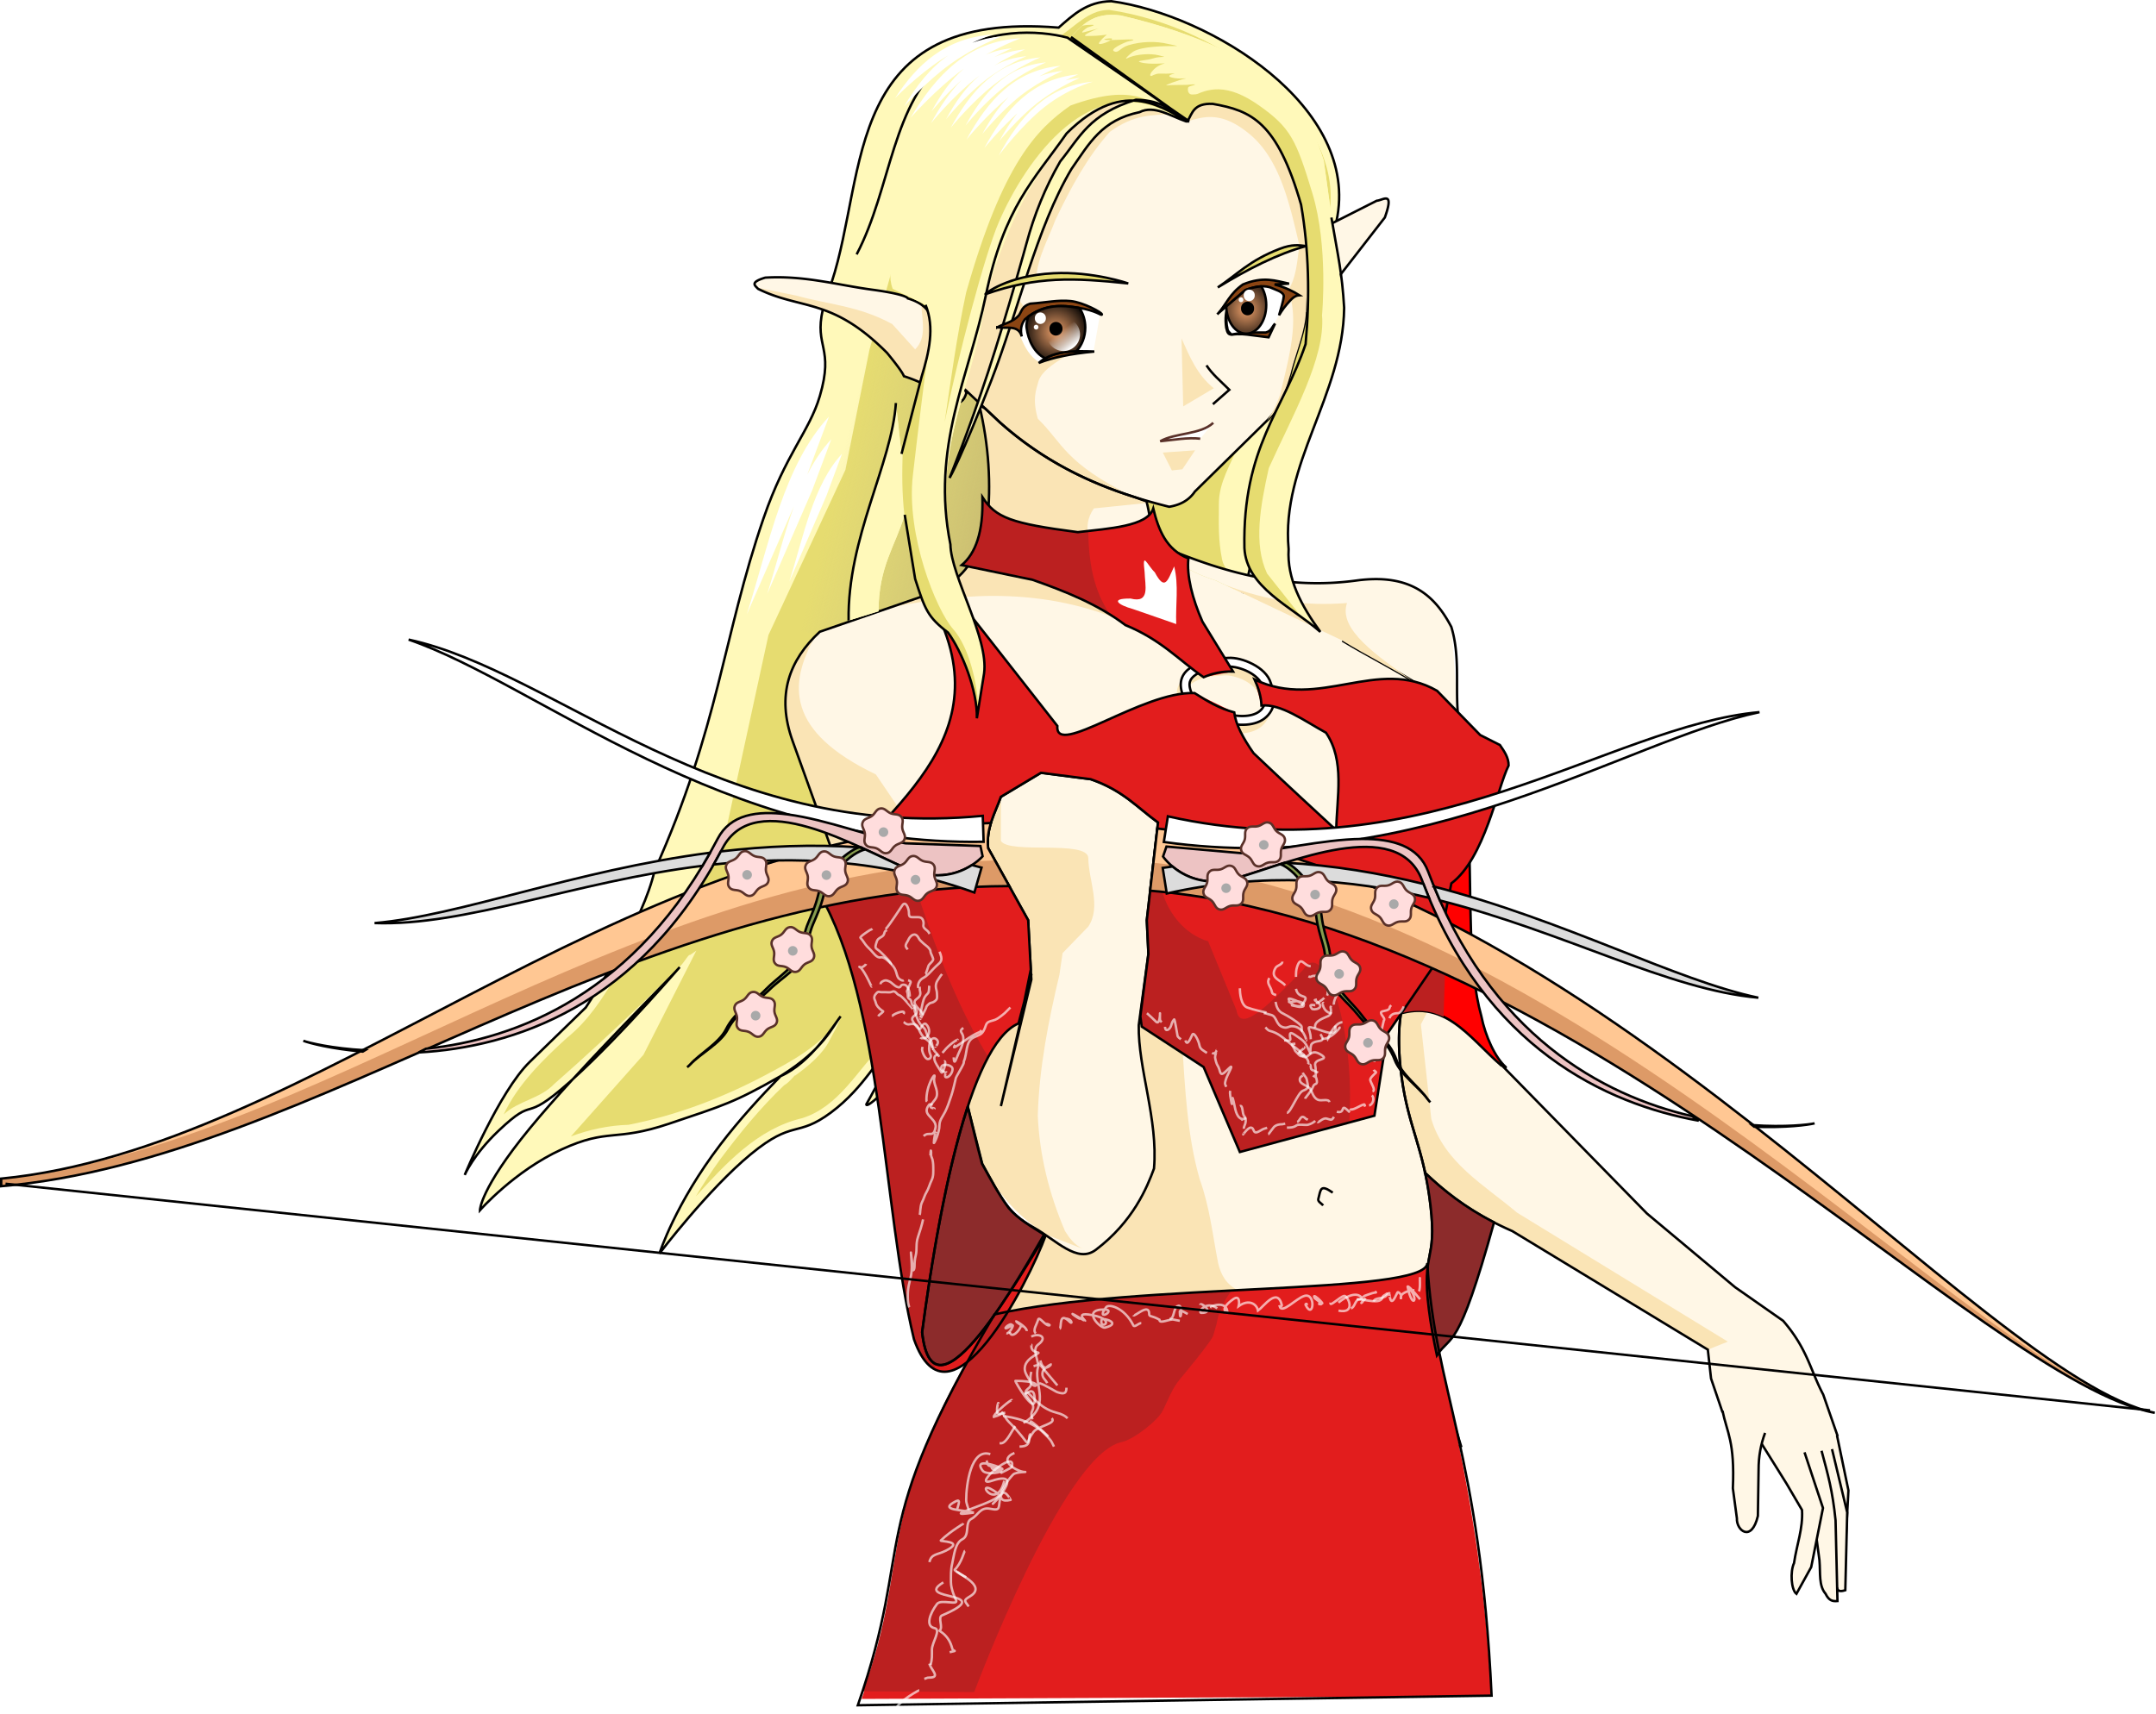 <svg xmlns="http://www.w3.org/2000/svg" xmlns:xlink="http://www.w3.org/1999/xlink" viewBox="0 0 894.54 711.48" version="1.0"><defs><linearGradient id="b"><stop offset="0" stop-color="#fff"/><stop offset="1" stop-color="#fff" stop-opacity="0"/></linearGradient><linearGradient id="a"><stop offset="0" stop-color="#eb9f69"/><stop offset="1"/></linearGradient><linearGradient id="c" y2="234.32" gradientUnits="userSpaceOnUse" x2="490.73" gradientTransform="matrix(.893 0 0 .893 7.538 -40.771)" y1="236.36" x1="559.63"><stop offset="0" stop-color="#cdc172"/><stop offset="1" stop-color="#d1c982" stop-opacity="0"/></linearGradient><linearGradient id="g" y2="255.54" xlink:href="#b" gradientUnits="userSpaceOnUse" x2="508.44" y1="262.72" x1="514.11"/><radialGradient id="f" xlink:href="#a" gradientUnits="userSpaceOnUse" cy="256.28" cx="506.02" gradientTransform="matrix(1.025 0 0 1.03 -27.981 -59.693)" r="14.168"/><radialGradient id="e" xlink:href="#a" gradientUnits="userSpaceOnUse" cy="247.35" cx="583.07" gradientTransform="matrix(1.025 0 0 1.03 -27.981 -59.693)" r="14.168"/><filter id="d" height="2.066" width="2.153" y="-.533" x="-.576"><feGaussianBlur stdDeviation="6.561"/></filter></defs><path d="M554.517 91.755l-4.63 30.33c-2.12 14.46-4.55 28.15-8.9 37.02-7.68 24.9-16.9 52.07-21.96 74.49-.41 1.84-.76 3.48-1.11 5.13-34.73 110.68-86.56 129.35-130.27 191.75-28.61 32.52-28.23 27.9-28.23 27.9s12.97-22.76 9.31-21.93c-3.65.83-9.64 14.61-23.93 25.25-14.3 10.64-15.47 2.67-33.26 17.3s-37.92 41.23-37.92 41.23 6.49-20.61 25.28-45.22c7.86-10.3 16.78-20 24.94-28.37l.34-.23c17.79-11.14 21.2-20.45 24.61-24.6-3.58 4.64-12.32 19.19-24.95 24.83-19.13 10.93-23.62 12.12-46.23 19.72-22.78 7.66-24.94 1.68-44.56 10.66s-33.92 25.27-33.92 25.27 0-8.81 20.62-33.92c5.19-6.32 11.41-13.39 17.91-20.48 20.5-18.51 48.01-50.75 43.94-46.03-3.11 3.61-24.66 24.98-43.94 46.03-.43.39-.87.8-1.29 1.17-20.61 18.29-13.13 4.67-29.59 20.3-10.48 9.97-13.97 18.28-13.97 18.28s14.39-34.69 26.93-46.87l23.3-22.63c4.99-7.81 23.75-35.73 28.57-56.85 26.77-59.68 28.29-97.02 45.23-146.3 9.14-26.6 18.97-35.92 23.3-50.55 6.04-20.44-2.33-20.3 1.25-35.93m213.13-36.75c10.25-47.58-52.58-85.684-93.44-91.255-10.1.167-15.85 5.711-21.84 10.965-89.73-7.296-79.04 59.78-94.25 105.93l-3.6 11.11" fill-rule="evenodd" fill="#fff9ba"/><path d="M460.187 4.099l-.53.028c-8.17.202-13.93 7.143-19.95 10.964-11.08-.971-22.98-1.012-34.09 1.367l-26.26 62.857-18.61 65.84-9.98 49.86-31.92 68.52-19.95 91.76-43.3 49.63c-5.6 9.5-11.62 18.78-20.31 25.75-10.14 9.21-20.63 19.59-26.29 31.83 6.16-5.74 15.07-6.45 20.96-12.64 12.57-11.02 24.45-22.13 36.54-33.55 5.41-5.25 9.61-9.39 15.79-15.42 1.8-1.76 3.53-5.11 3.98-4.54l2.64-1.81-21.93 43.21-30.1 33.87c7.64-2.85 15.68-4.57 23.91-4.82 19.56-3.83 38.51-11 56.16-20.29 11.34-6.01 23.82-12.56 30.73-23.36l.73-.09c-.92 3.15-2.27 4.73-4.16 8.59-2.9 5.88-8.99 10.89-14.37 14.75.18-.81-2.14 2.71-4.53 3.99-9.87 9.35-18.52 20.04-26.67 30.94-3.59 4.93-6.88 10.03-9.99 15.21 12.29-13.51 25.61-28.14 44.11-32.48 15.13-4.71 22.83-19.71 33.31-30.43 3.95-2.91 8.87 2.62 6.31 6.44-1.98 4.26-.96 3.45 1.73.2 14.47-15.64 26.01-33.71 41.07-48.88 25.81-27.53 53.55-54.27 71.48-87.94 11.21-19.65 19.87-40.6 26.45-62.19-2.52-2.7-5.43-5.73-6.09-9.01-1.69-8.46-1.33-14.71-1.33-23.27 0-8.83 4.84-16.11 7.98-23.93 1.81-4.55 7.65-9.89 7.33-11.3l11.27 1.34c3.59-10.98 7.19-21.94 10.41-32.98 4.13-18.42 5.71-37.53 9.18-56.05 2.05-20.24-10.36-38.47-25-51-18.76-16.279-42.28-27.259-66.71-30.966z" fill-rule="evenodd" fill="#e6dc70"/><path d="M554.517 91.755l-4.63 30.33c-2.12 14.46-4.55 28.15-8.9 37.02-7.68 24.9-16.9 52.07-21.96 74.49-.41 1.84-.76 3.48-1.11 5.13-34.73 110.68-86.56 129.35-130.27 191.75-28.61 32.52-28.23 27.9-28.23 27.9s12.97-22.76 9.31-21.93c-3.65.83-9.64 14.61-23.93 25.25-14.3 10.64-15.47 2.67-33.26 17.3s-37.92 41.23-37.92 41.23 6.49-20.61 25.28-45.22c7.86-10.3 16.78-20 24.94-28.37l.34-.23c17.79-11.14 21.2-20.45 24.61-24.6-3.58 4.64-12.32 19.19-24.95 24.83-19.13 10.93-23.62 12.12-46.23 19.72-22.78 7.66-24.94 1.68-44.56 10.66s-33.92 25.27-33.92 25.27 0-8.81 20.62-33.92c5.19-6.32 11.41-13.39 17.91-20.48 20.5-18.51 48.01-50.75 43.94-46.03-3.11 3.61-24.66 24.98-43.94 46.03-.43.39-.87.8-1.29 1.17-20.61 18.29-13.13 4.67-29.59 20.3-10.48 9.97-13.97 18.28-13.97 18.28s14.39-34.69 26.93-46.87l23.3-22.63c4.99-7.81 23.75-35.73 28.57-56.85 26.77-59.68 28.29-97.02 45.23-146.3 9.14-26.6 18.97-35.92 23.3-50.55 6.04-20.44-2.33-20.3 1.25-35.93m213.13-36.75c10.25-47.58-52.58-85.684-93.44-91.255-10.1.167-15.85 5.711-21.84 10.965-89.73-7.296-79.04 59.78-94.25 105.93l-3.6 11.11" stroke="#000" fill="none"/><path transform="rotate(11.735 297.242 -289.421) skewX(-.002)" fill-rule="evenodd" fill="url(#c)" d="M440.38 104.4h98.433v139H440.38z"/><path d="M343.957 172.885c-18.68 20.04-24.8 52.65-34.1 82.08l19.56-44.86c-4.19 11.64-7.31 24.36-11.1 36.41l18.69-43.08 7.9-21.15c-3.97 4.28-7.23 9.28-9.99 14.76l9.04-24.16zm5.41 15.43c-11.98 12.96-15.91 34.06-21.87 53.09l15.37-35.6 6.5-17.49z" fill-rule="evenodd" fill="#fff"/><path d="M395.997 242.905l-55.87 19.29c-12.72 11.82-18.07 26.32-11.31 45.22l15.3 42.56c9.02 27.41 45.37 77.54 57.2 108.41l5.98 24.61c8.45 15.16 16.34 22.32 26.45 29.22l26.1-5.28c18.23-6.11 19.07-14.14 21.94-21.95l-8.64-63.18 3.32-25.94-.66-13.96 4.65-40.57c-8.61-6.22-14.5-13.35-27.93-17.96l-20.62-2.66-16.62 9.98c-2.44 6.76-6.18 12.87-5.33 21.28l16.63 29.93 1.33 24.6-12.63 52.54 12.63-54.53-6.65-21.95-23.28-49.88 1.33-14.63" fill-rule="evenodd" fill="#fff7e6"/><path d="M406.317 168.085c3.99 16.83 4.97 32.98 3.32 48.55-2.95 10.78-7.2 20.44-16.3 25.94-33.8 13.47-55.86 32.01-38.58 67.49l27.28 50.55c16.59 22.54 56.43 48.74 69.84 69.17 9.03 16.57 13.52 32.85 9.29 48.54-23.78 20.63-42.83 56.63-57.2 96.45-11.77 32.62-7.31 26.58-7.31 26.58l209.51-1.31s-10.15-31.61-13.31-56.55 3.49-19.11.67-43.21c-2.83-24.11-9.15-32.26-11.97-53.21-2.83-20.95.67-30.6.67-30.6l10.63-19.28 6-31.25c16.03-13.57 17.1-31.41 25.28-47.23l-1.34-7.31-9.15-4.66c-14.33-19.94-37.59-29.17-56.64-40.84l.61.28-.67-.34-52.54-24.94c-25.58-8.09-25.85-22.28-28.71-32.83l-5.49-1.96c-18.01-5.74-37.15-14.62-55.24-30.72l-6.23-5.86-2.42-1.45z" fill-rule="evenodd" fill="#fff7e6"/><path d="M415.267 331.685l-.5.34c-2.41 6.24-5.6 12.1-4.8 19.95l16.63 29.93 1.17 22.18.14.42-.08.36.08 1.65-12.64 52.53 12.56-54.18-.06-.78-6.5-21.51-19.56-41.9-47.57 31.49c14.52 27.42 38.09 62.49 47.18 86.21l5.97 24.61c8.45 15.17 16.35 22.34 26.45 29.24l15.32 5.97c-3.33-1.65-5.37-4.38-7.17-7.28-6.7-15.64-10.58-31.58-11.3-47.88.58-20.18 4.46-39.45 8.98-58.53l1.31-8.96 10.66-10.99c5.53-8.35.11-19.04 0-28.59-.62-7.47-32.83-1.33-36.27-6.98v-17.3zm36.13 187.43l1.4.53c.09-.05.18-.12.28-.17-.59-.11-1.15-.21-1.68-.36z" fill-rule="evenodd" fill="#fae4b5"/><path d="M482.617 227.015c3.79 5.28 10.17 10.22 21.79 13.89l52.54 24.94.67.34-.61-.28c15.53 9.51 33.87 17.4 47.87 30.8l-.05-1.26-2.65-35.23c-6.7-12.82-16.73-22.33-39.26-19.31-29.68 4.08-55.45-3.48-80.3-13.89zm124.91 129.34a48.73 48.73 0 01-8.67 9.59l-6 31.25-10.63 19.28s-3.5 9.65-.67 30.6c2.22 16.48 6.59 25.07 9.74 39.7 9.19 8.77 20.05 17.1 36.16 24.14l81.13 49.21 1.34 12 5.97 15.19c25.62 17.96 38.1 20.63 46.57 8.74l-6-17.29c-5.38-10.15-6.5-18.88-16.63-30.61l-19.95-13.95-36.58-30.6-63.16-64.51c-7.08-8.37-8.75-23.99-10.66-39.25l-1.96-43.49z" fill-rule="evenodd" fill="#fff7e6"/><path d="M338.267 264.005c-11.37 11.49-15.86 25.46-9.43 43.41l15.29 42.57c1.58 4.83 4.03 10.35 7.03 16.35l31.19-17.01-18.95-27.93c-37.11-17.78-36.43-37.34-25.13-57.39z" fill-rule="evenodd" fill="#fae4b5"/><path d="M450.567 17.072c-47.54 1.213-85.74 44.683-64.98 112.93-1.67-3.02-4.81-4.92-8.88-6.14 0 0-.13-1.65-14.95-3.65-14.63-1.98-27.93-5.96-44.25-4.99-6.61 1.98-4.21 3.27-2.99 4.65 17.85 8.87 30.5 3.43 53.54 26.59 4.07 4.95 6.46 8.25 6.98 9.66 9.89 3.27 15.6 7.14 19.31 11.29 5.18.35 5.74-2.09 6.64-4.32l-.73-1.56 14.71 13.86c23.19 20.63 48.08 29.44 70.14 34.93 4.33-.72 8.09-2.51 10.66-6.33l30.41-29.91c5.45-5.79 7.31-12.49 9.32-19.14 2.1-8.53 6.09-17.58 6.33-25.61.06-1.98.13-4.03.22-6.14l-.05 6.31 1.31.67 3.65-4.32 27.62-35.58c4.11-11.46-.84-7.08-3.34-6.97l-28.91 14.62v.81a90.96 90.96 0 00-.67-6.78c-2.41-17.79-11.97-35.1-11.97-35.1-23.62-28.175-52.81-40.454-79.12-39.783z" fill-rule="evenodd" fill="#fff7e6"/><path d="M406.317 168.085c3.99 16.83 4.97 32.98 3.32 48.55-2.95 10.78-7.2 20.44-16.3 25.94-7.86 3.14-14.99 6.88-22.73 9.3 29.48-5.88 64.96-8.72 100.55 8.34-1.56-15.63-28.32-33.59-17.3-49.22l22.01-2.26c-.05-.22-.11-.45-.17-.67l-5.49-1.95c-18.01-5.74-37.15-14.62-55.24-30.72l-6.23-5.86-2.42-1.45zM314.017 119.345c.18.18.35.36.5.53 17.85 8.87 30.5 3.43 53.54 26.59 4.07 4.95 6.46 8.25 6.98 9.66 4.42 1.46 7.99 3.04 10.94 4.71l7.86-4.71-6.33-34.43-3.49 2.73c.49 1.84 1 3.71 1.57 5.58-.8-1.44-1.94-2.62-3.35-3.6.35 6.56 2.42 13.66-2.54 18.58l-9.49-10.49c-13.98-7.63-26.53-8.09-39.73-11.8l-16.46-3.35z" fill-rule="evenodd" fill="#fae4b5"/><path d="M458.817 17.295l-68.46 62.66-.67 83.28c1.84 1.35 3.38 2.75 4.66 4.18 5.18.35 5.74-2.09 6.64-4.32l-.73-1.56 14.71 13.86c17.96 15.98 36.95 24.86 54.85 30.61-28.35-14.07-28.77-22.07-39.23-32.25-2.3-8.23-.78-11.7.33-15.65 1.3-3.89 5.86-6.94 10.63-9.96l-16.62-20.62-7.31-10.97 12.3-1c.58-8.79 5.01-16.28 7.98-24.27 6.45-13.64 13.51-26.46 22.6-36.58 10.14-7.32 17.35-6.83 24.94-7.33h4.33l-2.1-22.798c-9.62-4.174-19.35-6.559-28.85-7.282zM598.857 407.185l-12.5 1.78-4.13 7.51s-3.5 9.65-.67 30.6c2.22 16.48 6.59 25.07 9.74 39.7 9.19 8.77 20.05 17.1 36.16 24.14l81.13 49.21 8.31-3.32-87.46-53.54c-13.63-11.54-30.22-20.72-35.58-38.89l-4.32-39.25 9.32-17.94z" fill-rule="evenodd" fill="#fae4b5"/><path d="M450.567 17.072c-47.54 1.213-85.74 44.683-64.98 112.93-1.67-3.02-4.81-4.92-8.88-6.14 0 0-.13-1.65-14.95-3.65-14.63-1.98-27.93-5.96-44.25-4.99-6.61 1.98-4.21 3.27-2.99 4.65 17.85 8.87 30.5 3.43 53.54 26.59 4.07 4.95 6.46 8.25 6.98 9.66 9.89 3.27 15.6 7.14 19.31 11.29 5.18.35 5.74-2.09 6.64-4.32l-.73-1.56 14.71 13.86c23.19 20.63 48.08 29.44 70.14 34.93 4.33-.72 8.09-2.51 10.66-6.33l30.41-29.91c5.45-5.79 7.32-12.49 9.32-19.14 2.1-8.53 6.09-17.58 6.33-25.61.06-1.98.13-4.03.22-6.14l-.05 6.31 1.31.67 3.65-4.32 27.62-35.58c4.11-11.46-.84-7.08-3.34-6.97l-28.91 14.62v.81a90.96 90.96 0 00-.67-6.78c-2.41-17.79-11.97-35.1-11.97-35.1-23.62-28.175-52.81-40.454-79.12-39.783z" stroke="#000" fill="none"/><path d="M472.797 425.455c-.54 8.87.66 16.35 2.32 23.46 2.51 12.25 4.48 24.31 3.49 35.24-2.67 8.28-6.48 15.65-11.36 22.15-11.03 13-17.96 16.17-22.35 13.23l-11.69-7.12c-10.35 16.63-19.4 36.14-27.17 56.83l107.67-33.73c-5.08-2.54-7.16-6.56-8.29-11.3-2.3-11.59-3.38-22.91-7.67-34.9-5.14-17.76-6.04-37.39-7.31-56.86l-17.64-7z" fill-rule="evenodd" fill="#fae4b5"/><path d="M395.997 242.905l-55.87 19.29c-12.72 11.82-18.07 26.32-11.31 45.22l15.3 42.56c9.02 27.41 45.37 77.54 57.2 108.41l6.22 24.61c8.45 15.16 10.62 20.5 21.27 26.4 9.41 5.22 18.13 15.15 25.86 9.29 15.47-11.71 21.26-25.89 24.13-33.7 1.76-20.4-6.67-41.63-6.32-59.52l3.99-29.6-.66-13.96 4.65-40.57c-8.61-6.22-14.5-13.35-27.93-17.96l-20.62-2.66-16.62 9.98c-2.44 6.76-6.18 12.87-5.33 21.28l16.63 29.93 1.33 24.6-12.63 52.54 12.63-54.53-6.65-21.95-23.28-49.88 1.33-14.63" stroke="#000" fill="none"/><path d="M494.697 27.981l-1.42 22.184c7.07-2.06 14.25-3.76 25.61 5.85 12.07 10.37 16.12 28.16 20.23 45.87-.91 6.68-1.37 13.7-4.68 18.58 4.83 12.3.35 27.94-3.3 43.27-1.53 4.43-3.39 7.83-5.41 10.8l.45-.45c5.45-5.79 7.31-12.49 9.32-19.14 2.1-8.53 6.09-17.58 6.33-25.61.06-1.98.13-4.03.22-6.14l-.05 6.31 1.31.67 3.65-4.32 7.98-10.3-6.25-20.84-6.36 3.21v.81a90.96 90.96 0 00-.67-6.78c-2.41-17.79-11.97-35.1-11.97-35.1-10.77-12.84-22.7-22.36-34.99-28.874z" fill-rule="evenodd" fill="#fae4b5"/><path d="M552.957 494.965c-5.13-3.6-4.95-1.49-5.99 2.66-.27 1.07 1.33 1.77 2 2.66" stroke="#000" fill="none"/><path d="M492.177 236.455c-15.04-8.21-14.09-19.57-16.48-28.38l-5.49-1.96c-18.01-5.74-37.15-14.62-55.24-30.72l-6.23-5.86-2.42-1.45c3.99 16.83 4.97 32.98 3.32 48.55-2.95 10.78-7.2 20.44-16.3 25.94m40 269.64c-12.39 18.91-20.53 38.07-29.37 62.56-11.77 32.62-7.31 26.58-7.31 26.58l209.51-1.31s-10.15-31.61-13.31-56.55 3.49-19.11.67-43.21c-2.83-24.11-9.15-32.26-11.97-53.21-2.83-20.95.67-30.6.67-30.6l10.63-19.28 6-31.25c16.03-13.57 17.1-31.41 25.28-47.23l-1.34-7.31-9.15-4.66c-14.33-19.94-37.59-29.17-56.64-40.84l.61.28-.67-.34" stroke="#000" fill="none"/><path d="M508.347 242.775l48.6 23.07.67.34-.61-.28c9.64 5.91 20.36 11.21 30.46 17.57-16.54-11.36-32.33-22.46-28.58-33.21-17.34 1.34-32.63-.77-50.54-7.49z" fill-rule="evenodd" fill="#fae4b5"/><path d="M762.467 596.055l-6-17.29c-5.38-10.15-6.5-18.88-16.63-30.61l-19.95-13.95-36.58-30.6-63.16-64.51c-7.08-8.37-8.75-23.99-10.66-39.25l-1.96-43.49a48.73 48.73 0 01-8.67 9.59l-6 31.25-10.63 19.28s-3.5 9.65-.67 30.6c2.22 16.48 6.59 25.07 9.74 39.7 9.19 8.77 20.05 17.1 36.16 24.14l81.13 49.21 1.34 12 4.78 14.05m-109.83-289.47l-.05-1.26c-.89-11.74.89-23.49-2.65-35.23-6.7-12.82-16.73-22.33-39.26-19.31-29.68 4.08-55.45-3.48-80.3-13.89" stroke="#000" fill="none"/><path d="M751.417 602.335l5.5 15.91 1.79 16.65c1.2 6.03 2.71 10.69 6.72 11.5l1.5-27.85-4.75-22.83" fill-rule="evenodd" stroke="#000" fill="#fff7e6"/><path d="M760.117 601.415l6.3 26.28-.79 32.27c-2.22.71-3.09.27-3.32-.71-4.19-1.09-3.42-8.66-4.47-13.86l1.49-11.94-10.99-26.45" fill-rule="evenodd" stroke="#000" fill="#fff7e6"/><path d="M755.777 602.095c2.63 9.86 4.56 16.4 5.81 28.89l.79 33.47c-1.91.16-3.49-.03-4.94-3.02-2.89-3.4-2.07-8.36-2.54-13.96l-2.65-19.78-10.24-26.02" fill-rule="evenodd" stroke="#000" fill="#fff7e6"/><path d="M729.437 596.815l11.83 18.94 6.4 10.92c.46 7.74-2.18 14.28-3.31 22.02-1.66 3.6-1.22 11.03.99 12.78l6.13-11.1 4.89-24.52-7.66-23.11" fill-rule="evenodd" stroke="#000" fill="#fff7e6"/><path d="M732.347 594.675c-1.79 4.76-2.71 9.84-2.7 15.29l-.29 19.2c-2.63 11.13-8.97 6.03-8.71.96l-1.67-12.47c.85-19.44-2.44-23.1-4.31-32.18" fill-rule="evenodd" stroke="#000" fill="#fff7e6"/><g><path d="M609.437 346.895c1.1 25.7-.46 54.73 5.17 74.77 1.64 8.36 5.8 17.37 10.16 21.19.63.56-2.07-1.22-1.7-.5-13.92-12.03-24.1-28.84-45.14-20.69l31.51-74.77z" fill-rule="evenodd" fill="red"/><path d="M507.967 276.645c-4.54.25-9.56.47-14.26 3.17-1.86 1.07-3.56 2.38-4.57 4.32-1.02 1.93-1.15 4.36-.28 7.11 1.28 4.03 4.48 7.09 8.54 9.22 4.05 2.13 9.03 3.39 14.23 3.84 3.49.3 6.75-.05 9.47-1.34s4.84-3.62 5.7-6.79c.92-3.39-.19-5.83-1.08-8.9-1.07-3.67-4.21-6.31-7.61-8.07-3.4-1.77-7.13-2.72-10.14-2.56zm.22 3.65c1.98-.11 5.33.65 8.19 2.13 2.85 1.48 5.15 3.63 5.8 5.85.96 3.3 1.68 4.64 1.05 6.96-.6 2.22-1.84 3.56-3.74 4.46-1.89.9-4.52 1.25-7.56.99-4.8-.41-9.32-1.61-12.8-3.44s-5.84-4.22-6.75-7.09c-.68-2.12-.51-3.36.02-4.36.53-1.01 1.59-1.92 3.16-2.83 3.78-2.17 8.08-2.42 12.63-2.67z" fill-rule="evenodd" fill="#fae4b5"/><path d="M509.587 273.035c-4.55.25-9.56.46-14.26 3.17-1.86 1.07-3.56 2.38-4.57 4.31-1.02 1.94-1.15 4.37-.28 7.12 1.28 4.02 4.48 7.08 8.54 9.22 4.05 2.13 9.03 3.39 14.23 3.84 3.49.3 6.75-.05 9.47-1.34s4.84-3.62 5.7-6.79c.92-3.4-.19-5.83-1.08-8.9-1.07-3.68-4.21-6.32-7.61-8.08s-7.13-2.72-10.14-2.55zm.22 3.64c1.98-.11 5.33.65 8.19 2.13 2.85 1.48 5.15 3.64 5.8 5.85.96 3.3 1.68 4.65 1.05 6.97-.6 2.22-1.84 3.56-3.74 4.46-1.89.89-4.52 1.25-7.56.99-4.8-.41-9.32-1.62-12.8-3.45s-5.85-4.22-6.76-7.08c-.67-2.13-.5-3.36.03-4.37.53-1 1.59-1.92 3.16-2.82 3.78-2.18 8.08-2.43 12.63-2.68z" stroke-linejoin="round" fill-rule="evenodd" stroke="#000" fill="#fff"/><path d="M407.597 206.295c5.47 8.55 11.89 10.95 39.59 14.56 12.94-1.55 28.91-2.38 31.31-9.79 2.2 8.9 5.38 17.05 14.58 20.69-.79 7.05 1.61 16.7 5.84 26.26l12.7 20.69-12.23 2.35c-10.53-7.28-17.48-15.46-32.45-21.63-11.32-8.58-24.77-13.96-38.57-18.81l-29.35-6.08c5.73-4.84 9.03-13.68 8.58-28.24z" fill-rule="evenodd" fill="#e21d1d"/><path d="M609.437 346.895c1.1 25.7-.46 54.73 5.17 74.77 1.64 8.36 5.8 17.37 10.16 21.19.63.56-2.07-1.22-1.7-.5-13.92-12.03-24.1-28.84-45.14-20.69l31.51-74.77z" stroke="#000" fill="none"/><path d="M600.747 367.455l-22.06 52.42 1.56.98c7.36-2.29 13.36-1.44 18.69 1.14l1.81-54.54z" fill-rule="evenodd" fill="#bb2020"/><path d="M592.197 524.225c-.48 13.45-121.43 7.92-179.58 21.28l-55.11 159.57 261.11-1.09c-4-88.42-25.02-141.53-26.42-179.76z" fill-rule="evenodd" fill="#e21d1d"/><path d="M392.637 242.495l-10.35.47c39.06 60.97-13.37 90.4-42.32 127.92 26.51 45.39 26.15 130.61 39.25 184.94 14.6 41.27 47.57-23.63 54.68-43.17-8.87 12.96-46.72 82.81-51.3 40.22 6.34-47.98 19.16-119.3 40.01-128.14l2.37-9.04 2.71-13.34-1.09-20.45-16.63-29.93c-.85-8.41 2.86-14.53 5.3-21.29l16.63-9.96 20.62 2.65c13.43 4.61 19.34 11.75 27.96 17.97l-4.66 40.56.67 13.95-3.35 25.95.58 4.26 25.67 16.77 15.04 35.27 55.83-15.07 5.3-33.92 19.98-29.27 6.64-33.23c13.82-10.39 19.08-39.56 23.76-48.94.03-3.24-1.8-5.86-3.61-8.49l-8.18-4.14-17.89-18.36c-24.87-14.29-48.87 8.23-75.72-4.68l2.85 10.79c8.02-.79 17.58 6.21 26.78 11.3 7.92 11.62 4.47 26.51 4.24 40.45-10.86-10.08-18.94-17.4-34.32-32-4.32-6.19-7.43-11.96-8-16.9l-16.46-8.01c-21.75-.9-58.03 27.16-56.92 13.64l-46.07-58.78z" fill-rule="evenodd" fill="#e21d1d"/><path d="M508.987 535.685c-33.95 1.78-71.1 4.01-96.37 9.82-51.98 83.24-33.72 99.9-54.58 156.41l46.19.3c.03-.17 36.95-98.84 61.21-103.75 4.66-.94 14.85-8.73 17.02-13.06 2.42-4.86 3.72-8.98 7.31-13.28.55-.67 1.12-1.35 1.67-2.01 3.07-3.69 6.09-7.45 8.98-11.3.86-1.14 2.73-3.64 2.99-4.66.39-1.55.94-3.08 1.34-4.66.45-1.79.38-2.79 1.31-4.66.6-1.19 1.58-2.94 2.01-4.66.25-1.02 2.72-4.1 2.65-4.32l-1.73-.17zM370.017 337.405c-10.01 11.17-21.14 21.94-30.05 33.48 26.51 45.39 26.15 130.61 39.25 184.94 2.4 6.77 5.27 10.66 8.46 12.39l.42-2.2c-2.7-1.29-4.66-5.32-5.5-13.14 4.95-37.46 13.84-89.15 27.43-114.22-17.97-29.11-28.65-65.53-40.01-101.25z" fill-rule="evenodd" fill="#bb2020"/><path d="M591.297 486.775c.85 3.97 1.63 8.36 2.23 13.51 2.82 24.1-3.83 18.27-.67 43.21.77 6.12 1.96 12.64 3.32 19 6.05-9.12 8.6-.73 23.71-55.18-12.08-6.22-20.92-13.22-28.59-20.54zM401.527 459.245l-.23.71c-8.78 27.05-14.9 64.17-18.7 92.92 4.58 42.59 42.5-26.71 50.6-40.5-5.5-3.48-10.68-6.36-14.7-11.03-4.34-5.92-7.63-12.18-11.07-18.4-2.06-7.72-4-15.67-5.9-23.7z" fill-rule="evenodd" stroke="#000" fill="#8c2b2b"/><path d="M477.687 365.725l-1.87 16.18.67 13.95-3.35 25.95.58 4.26 25.67 16.77 15.04 35.27 45.36-12.45c2.72-40.34-10.87-76.89-19.02-63.27-12.59 12.69-26.07 27.29-27.73 16.93l-11.78-28.68c-9.61-2.77-17.54-12.12-19.75-23.52l-3.82-1.39z" fill-rule="evenodd" fill="#bb2020"/><path d="M392.637 242.495l-10.35.47c39.06 60.97-13.37 90.4-42.32 127.92 26.51 45.39 26.15 130.61 39.25 184.94 14.6 41.27 47.57-23.63 54.68-43.17-8.87 12.96-46.72 82.81-51.3 40.22 6.34-47.98 19.16-119.3 40.01-128.14l2.37-9.04 2.71-13.34-1.09-20.45-16.63-29.93c-.85-8.41 2.86-14.53 5.3-21.29l16.63-9.96 20.62 2.65c13.43 4.61 19.34 11.75 27.96 17.97l-4.66 40.56.67 13.95-3.35 25.95.58 4.26 25.67 16.77 15.04 35.27 55.83-15.07 5.3-33.92 19.98-29.27 6.64-33.23c13.82-10.39 19.08-39.56 23.76-48.94.03-3.24-1.8-5.86-3.61-8.49l-8.18-4.14-17.89-18.36c-24.87-14.29-48.87 8.23-75.72-4.68 1.46 3.25 2.7 6.66 2.85 10.79 8.02-.79 17.58 6.21 26.78 11.3 7.92 11.62 4.47 26.51 4.24 40.45-10.86-10.08-18.94-17.4-34.32-32-4.32-6.19-7.43-11.96-8-16.9-6.05-1.56-11.29-4.71-16.46-8.01-21.75-.9-58.03 27.16-56.92 13.64l-46.07-58.78z" stroke="#000" fill="none"/><path d="M407.597 206.285c.45 14.56-2.83 23.42-8.57 28.26l29.36 6.05c11.32 3.99 22.4 8.34 32.28 14.51-5.26-7.46-8.99-17.76-9.13-34.73-1.45.16-2.94.33-4.35.5-27.7-3.62-34.13-6.04-39.59-14.59z" fill-rule="evenodd" fill="#bb2020"/><path d="M407.597 206.295c5.47 8.55 11.89 10.95 39.59 14.56 12.94-1.55 28.91-2.38 31.31-9.79 2.2 8.9 5.38 17.05 14.58 20.69-.79 7.05 1.61 16.7 5.84 26.26l12.7 20.69c-4.57-.19-8.56.76-12.23 2.35-10.53-7.28-17.48-15.46-32.45-21.63-11.32-8.58-24.77-13.96-38.57-18.81l-29.35-6.08c5.73-4.84 9.03-13.68 8.58-28.24z" stroke="#000" fill="none"/><path d="M476.597 237.305l.47 12.39-8.98.47 18.08 6.25.14-16.49-2.01 6.78-7.7-9.4z" stroke="#000" fill="none"/><path d="M476.607 237.295l7.7 9.41 2-6.78-.13 16.5-9.57-19.13z" fill-rule="evenodd" fill="#71e4f6"/><path d="M476.607 237.295l.46 12.39-8.97.49 18.08 6.25-9.57-19.13z" fill-rule="evenodd" fill="#0ec4e1"/><path d="M592.197 524.225c-.48 13.45-121.43 7.92-179.58 21.28-54.35 91.81-32.58 92.59-56.69 162.2l262.95-3.99c-4.79-101.67-23.7-126.79-26.68-179.49z" stroke="#000" fill="none"/></g><g><path d="M377.347 542.515c-.54-.74-.71-2.65-.71-4.46 0-2.12.2-3.84.71-5.88.54-2.18.94-3.69.94-6.11 0-3.86-.91-11.11.23-1.42.04.32 0 .63 0 .95 0 2.5.94 1.76.94-.24 0-1.6.11-2.78.47-4.23.69-2.76-.06-4.74.95-7.76.81-2.44 1.69-5.16 2.11-7.29M381.577 504.195c.34-.91.15-3.58.94-5.17.86-1.72 1.08-2.9 1.88-4.24.95-1.58 1.28-3.25 2.12-4.93.87-1.76.7-3.45.7-5.41 0-1.34-.13-3.09-.7-4.24-.39-.77-.07-1.73-.24-2.58-.12-.62-.23 1.25-.23 1.88M388.397 470.335c-.27-1.34-.94 2.63-.94 4 0 .59 2.35-4.04 2.35-7.53 0-1.92 1.51-3.71 2.35-5.41 1-1.99 1.63-3.93 2.59-6.81.74-2.23 1.34-5.13 1.88-7.29.08-.33 2.49-4.37 3.06-5.65.19-.44.23-.63.23-1.17 1.46-3.29.61-8.18 4-9.88 2.86-1.43 3.75-.89 5.17-5.17.44-1.32 1.58-1.57 2.82-1.88 1.6-.4 2.4-1.09 3.77-2.12 1.28-.96 1.67-1.43 2.58-2.35.44-.44.62-.61.94-.94M383.227 471.505c2.23-2.22 4.03.99 4.93-3.52.46-2.3-1.94-3.92-3.05-5.41-1.13-1.51-.6-2.81.47-4.23.07-.1 1.22 0 1.41 0" opacity=".643" stroke="#fff" fill="none"/><path d="M387.687 460.225c.26-.34-.78-.31-1.17-.47-1.6-.64 1.7-3.04 2.11-4.7.77-3.06-1.64-5.17-.94-8 .72-2.87-3.58 3.49-3.29 9.88.01.11.16.15.24.23M395.687 438.825c.19 4.23 1.25-.15 2.35-2.35 4.34-8.68-1.57-7.47 1.65-9.88" opacity=".643" stroke="#fff" fill="none"/><path d="M397.337 431.535c.16-.33-3.52 1.8-5.88 4.94-.14.18-.32.31-.47.47M396.387 433.655c-2.57 3.44 4.61-2.91 9.18-4.94 1.55-.69 1.2-.59 1.64-1.17M391.687 440.475c1.41-.63-.49 5.84-1.17 4.47-1.03-2.07-4.96-6.41-1.41-7.29" opacity=".643" stroke="#fff" fill="none"/><path d="M392.627 445.295c-.26-.53-.81 1.62-.23 1.76 1.54.39 3.31-2.66 2.7-3.88-.7-1.41-4.58-2.05-4.58.12 0 1.28 2.15 2.21 1.99 1.29M388.047 434.355c0 .11 2.02-1.5.58-2.94-1.17-1.17-2.47-.21-2.82 1.18-.41 1.66-.52 3.54.24 5.06.48.96-.08 1.88-1.06 1.88-1.3 0-2.75-3.68-2.35-4.47.12-.24.07-.34.12-.59M381.927 431.185c.33-.65 1.52-.07 2.12-.47 1.98-1.32 1.84-4.04.23-5.64-.96-.97-1.97 1.22-2.46 1.88-.69.91-3.16-3.1-3.3-3.65-.51-2.06 3.16-1.79 1.41-4.58-1.15-1.85-1.47-1.1-1.76-2.82-.29-1.73-1.53-1.05-1.53-2.71 0-2.18-.85-1 .24-3.17.34-.68.64-1.5.94-2.24.24-.59-.74-.86-1.06-.94" opacity=".643" stroke="#fff" fill="none"/><path d="M382.757 421.305c.64-1.6-5.29-4.56-2.59-6.58 1.34-1 2.02-1.82 1.53-3.53-.12-.42-.04-1.34-.12-1.64M380.987 410.025c-.46-1.63.68-3.45 2-4.12 1.78-.89 3-2.53 4.35-3.88.32-.31.63-.62.94-.94 1.37-1.36 2.66-1.87 2.24-3.99-.16-.79-.38-1.37-.71-2.12M377.467 413.665c-.02-.07 0-.15 0-.23 0-1.82-.72-5.29-3.06-4.71-1.04.26-.48 1.53-2.24.83-1.17-.47-1.99-1.65-3.17-2.24-1.39-.69-2.04-.49-3.06.12-.37.22-.58.6-.58 1.06M374.997 406.845c-.68.41-1.98-.59-2.24-.94-.99-1.33-.57-3.39-2.82-5.64-1.09-1.09-3.02-3.33-4.58-2.94s-3.1-2.04-4.12-3.06l-1.41-1.41c-1.06-1.06-1.74-2.56-2.82-3.64-.43-.43 3.34-2.85 3.88-3.18.46-.27.73-.26 1.06-.58" opacity=".643" stroke="#fff" fill="none"/><path d="M369.587 400.145c.64-.39-3.53-4.35-3.88-4.7-2.38-2.38-3.1-1.18-1.88-4.82.44-1.34 2.04-1.59 2.7-2.47.58-.77.24-1.53 1.18-2-.03-.18.18-.09.23-.12M383.927 404.265c.37-.19.99-2.66 1.3-3.41.31-.79 1.46-1.52 1.88-2.35.41-.83-1.06-2.65-1.06-3.77 0-.6-.96-1.65-1.41-1.99-.97-.73-1.86-1.51-2.82-2.47-.56-.56-.73-1.32-1.3-1.88-1.52-1.53-3.15.49-3.64 1.64-.36.83-.87 1.35-1.06 2.12-.22.88.5 1.45.82 1.88M381.577 421.665c.22.3.65-2.94 1.29-5.53.51-2.04.83-2.59 2.12-3.88.61-.61.45-2.61.59-3.17M379.107 417.545c.57-.56.22 1.6.47 2.35.79 2.37 1.6 4.86 3.53 6.47 1.3 1.08 1.1 2.87 2.23 4.23l.59.71c1.16 1.39.59 3.76 2.12 5.29.61.61 1.21 1.25 1.64 2" opacity=".643" stroke="#fff" fill="none"/><path d="M386.867 435.295c.15.15-.29-2.51-2.47-3.88-1.71-1.07-2.82-3.17-3.41-4.93-.46-1.4-2.22-1.71-3.41-1.41-.89.22-1.67-.03-2.35-.71-.09-.09-.23-.08-.35-.12M378.757 418.725c-.03-.03-.08 0-.12 0-.09 0-4.05-5.19-5.41-5.65-1.43-.47-1.6-2.25-3.29-1.41-.56.29-1.69.12-2.35.12h-1.76c-1.15 0-1.25-.52-2.12.35s-1.27 1.82-.71 2.94c.35.7.39 1.36.71 2 .45.91 1.88 2.18 2.7 2.59.31.15-1.36 1.36-1.41 1.41-.33.33-.39.31-.59.7M382.047 422.835c-.54.54 1.99-3.83 2.12-4.35.3-1.19.6-1.19 1.29-1.88.47-.47 1.17-.41 1.76-.7.6-.3.92-.56 1.3-1.06.46-.62.23-1.81.23-2.59 0-1.03-.47-1.91-.47-2.94 0-1.85 1.07-2.86 2-4.35.18-.29.45-.51.59-.7" opacity=".643" stroke="#fff" fill="none"/><path d="M374.877 420.835c1.31-2.09-3.58-.3-4.47.59-.27.27.08 0-.35 0M361.707 409.435c-.12.12-.67-1.21-1.41-2.7-4.86-9.73-4.7-2.82-1.18-6.35.3-.3.05-.14.12-.36M367.467 385.565c1.53-1.52 5.97-8.47 6.94-9.87 1.46-2.1 2.7 1.62 2.7 2.94 0 2.3.49 2 2.94 2 1.65 0 2.62 0 3.06 1.76.4 1.6-.77 1.88 1.06 3.41.23.2.47.39.7.59.39.32.49.73.83 1.17M475.867 420.485c.62.51 2.8 2.56 3.77 3.53 1.96 1.96 1.64-6.1 1.64-2.59 0 1.75-.18 1.94.71 2.82M483.397 426.125c0 2.46 2.12 1.17 2.58-.7.22-.85.56-1.73 1.18-2.35.3-.3 1.23 6.1 1.41 6.82.15.59 1.01 1.1 1.41 1.41M491.857 431.775c.72 2.86 2.32-1.35 2.83-2.35.7-1.41 2.44 2.24 2.82 3.76.08.31.15.63.23.94.35 1.4 1.71 1.93 2.59 2.59.14.1.31.15.47.23M502.917 436.945c1.7 1.28 2.3-2.88 1.64-.23-.57 2.27-.51 1.95 0 3.99.34 1.37 1.06 1.87 1.41 3.29.6 2.4 1.02 2.28 3.76-.47 2.9-2.89-.63 2.55-1.17 4.71-.38 1.53-.47 1.41.23 2.82M510.437 452.695c-.3 1.2.17 2.94.47 4.71.35 2.12.47-.64.47-1.41 0-1.54.8 2.97 1.18 4.46.7 2.81 2.03 4.55 3.99 3.77.56-.23-1.22.28-1.64.7" opacity=".643" stroke="#fff" fill="none"/><path d="M514.437 459.045c1.43-.57.79 3.14 1.88 4.24.95.95.5 2.99 0 3.99-.25.5-.24 1.17-.24 1.18M515.847 470.565c-.6 1.2 1.72-2.58 3.06-2.58 1.77 0 .65 2.96 3.29 1.64 1.47-.73 1.47-1.01 3.05-1.41.17-.04.32-.15.47-.23M526.187 470.805c.15-.04 2.05-2.75 2.36-3.06.94-.94 2.23-1.17 3.52-1.17.12 0 .94-.19 1.18-.24M533.947 467.985c1.31 0 2.73.01 4-.94.79-.59 3.7.01 4.7-.24 1.28-.32 2.4-.98 3.06-1.64M538.187 465.635c1.24-.31 1.43-3.51 3.52-1.41.25.24.63.31.94.47M546.647 465.635c.47.47 2.13-1.82 3.76-1.41 1.94.48 2.03 1.01 3.06-.71M554.647 461.395c4.12 1.03.82-4.34 5.41.24M560.057 460.225c.98.98 4.15-1.45 5.87-1.88.34-.09.32.62.47.94M568.047 458.815c1.62-.41 2.36-3.05 1.18-4.23M569.457 452.935c1.55-.39-.55-3.15-.94-4.7-.2-.81 1.78-2.48 2.35-3.06.36-.35-.71-.73-.94-1.18M570.167 440.705l3.99-17.16c.83-.83-1.17-2.13-1.17-3.29 0-.92 3.19-.53 3.53-1.88.19-.78.24-.72.7-1.18M576.517 422.605c.37-1.51 1.76-2.12 3.52-2.12 1.15 0 2.17-2.07 2.35-2.82M533.947 461.865c1.48 0 4.52-8.34 6.59-9.17 2.76-1.1 2.29-1.48 1.64-4.7-.21-1.07-1.3-1.79-1.64-2.82" opacity=".643" stroke="#fff" fill="none"/><path d="M551.587 457.405c-.31-1.57-3.21-.38-4.7-.94-1.78-.67-2.44-3-3.06-4.24-.97-1.94-5.13-2.06-4.47-4.7.15-.57.96-1.01 1.18-1.17" opacity=".643" stroke="#fff" fill="none"/><path d="M541.477 455.995c.14-.55 2.73-3.26 3.29-4.94.67-2.02 2.24-.2 1.41-3.53-.15-.59-.94-.78-1.41-1.17M545.947 447.055c-.13-.5.11-3.29-.24-4.7-.88-3.52 6.98-2.03 1.88-4.94-2.72-1.55-3.74-.13-5.17.94-1.88 1.41-3.2-1.54-3.06-2.11" opacity=".643" stroke="#fff" fill="none"/><path d="M541.477 437.655c-1.89 1.41-1.97.61-4-1.41-.25-.25-.31-.63-.47-.95-.93-1.86-1.87-2.11.47-2.11" opacity=".643" stroke="#fff" fill="none"/><path d="M532.777 431.775c1.19 0 2.82.48 2.59-.71-.74-3.67.76-2.31 3.52-.47 3.01 2.01 3.03 3 4.71 6.35.25 1.25-.2-2.86.7-3.76 1.17-1.17 3.03-.93 4-1.41 1-.5-.15-2.17-.47-2.59M543.357 441.885c.69-.35.25 1.77.94 2.11.81.41 1.83.75 2.59 1.18" opacity=".643" stroke="#fff" fill="none"/><path d="M541.947 431.775c.2.1-1.12-5.88-5.88-5.88-1.39 0-1.88.88-3.53.47-3.31-.83-2.62-4.54-5.17-5.17l-.94-.24c-.89-.22-1.19-.47-2.12-.47" opacity=".643" stroke="#fff" fill="none"/><path d="M540.537 428.015c-.8-.2-.13-1.78-.71-2.36-1.92-1.92-5.4-3.99-7.76-5.17-1.89-.95-2.51-2.87-2.82-4.7M543.827 431.305c-.01-.08 0-.16 0-.24 0-4.92-3.94-6.17 5.41-3.05 3.32 1.1 5.54 1.01 4.7-2.36" opacity=".643" stroke="#fff" fill="none"/><path d="M545.707 426.595c-.71-2.85 3.76-4.11 5.41-4.93 1.37-.69 1.2-2.23.94-3.53-.05-.24.16-.47.24-.71M553.467 416.955c-.37-1.85 1.81-4.76 2.35-6.11.25-.61-1.21-.96-1.64-1.17M550.647 413.195c.62-1.55-.15-5.68-.47-7.29-.25-1.26-3.73-.94-4.7-.94-1.57 0-1.43.82-2.59.24M543.827 400.975c-2.82 0-4.03-4.61-5.64.23-.47 1.41-.47 2.73-.47 4.23M532.067 399.085c0 1.28-2.16 1.5-2.82 2.59-2.65 4.42 2.31 5.04 4 7.29M526.667 405.905c-1.41 2.35.58 3.15 1.17 6.12.11.55 1.48.9 1.65.94M537.717 410.375c1 4.99 6.51 1.35 2.58 6.58-.1.14-.15.32-.23.47M546.417 416.015c-.72.96 2.21-1.03 3.05-1.88" opacity=".643" stroke="#fff" fill="none"/><path d="M534.897 415.545c-.71.94 2.37-.23 3.52 0 7.08 1.42-2.46 4.24-3.76-.94-.27-1.08 10.31 3.29 4.47 3.29-.38 0-4.81-1.08-2.35-.47M545.707 417.195c-.75 0-3.07-.81-1.41 1.41.64.86 6.15-.21 1.88-3.06-.9-.59-1.04-.45.24-.7M549.237 416.255c-.99-.66-.28 3.61 2.82 4.23.17.04.31.16.47.24M541.007 434.595c1.15.23-2.64 1.77-2.12 2.82M548.527 431.065c2.36.47 5.63-2.24 7.29-4.47.11-.14-.15-.31-.23-.47" opacity=".643" stroke="#fff" fill="none"/><path d="M542.647 441.645c1.55-2.05-5.59-7.16-6.34-7.76-4.3-3.43-5.79-5.15-9.64-6.11-.55-.13-1.34-1.1-1.65-1.41M525.487 420.255c-1.2-.3-5.32-1.12-8-2.12-2.64-.99-3.05-5.89-3.05-7.99M551.117 431.775c-.86-.32 2.65-7.53 5.88-7.53M418.967 552.865c.74 2.96 4.3-.81 4.7-2.82.07-.33 2.4 1.8-1.88-1.41-1.51-1.13 4.23 1.87 4.23 3.76M429.787 553.335c-1.53-1.14.47-3.79.94-5.64.42-1.7 3 2.77 4.7 2.35.48-.12-1.29-.95-1.41-.47M439.657 551.455c.99-.25-.63-7.69 4.23-2.82 1.23 1.23.92-1.41-1.88-1.41M447.657 546.755c2.33 2.33-7.02-4.21 0 0 7.38 4.43-4.67-3 5.64-.94 10.68 2.13 2.59 6.56 3.76 1.88.26-1.03 8.88 1.42 1.41 3.29-1.86.46-9.92-7.52-.47-7.52 5.88 0-3.92 5.54.94-.95 1.14-1.52 7.59.12 11.29 7.53.51 1.02 2.15-.94 3.29-.94M470.227 545.815c.46.92 6.58-5.37 6.58-.47 0 1.27.94.46 4.24 2.35 0 2.04 4.13-.5 6.11 0 .78.19 1.57.31 2.35.47" opacity=".643" stroke="#fff" fill="none"/><path d="M485.277 547.225c1.98.49 1.46-4.26 3.29-5.18 2.83-1.41.94 8.22.94 2.36 0-1.15 2.27.43 3.29.94M497.977 541.575c0-1.54 6.37 3.3.47 3.3-1.69 0 1.84-5.44 6.58-1.89" opacity=".643" stroke="#fff" fill="none"/><path d="M502.677 542.515c-1.67 0 6.58-3.49 6.58 2.36 0 .12-3.83-1.23 2.36-5.65 3.17-2.26 2.43 2.48 2.35 2.82 4.14-2.96 7.42-.99 7.99 1.89 2.33-1.67 8-9.88 9.88-2.36.17.7-.78.4-.94.47.9 3.62 6.76-3.2 10.34-4.23 4.91-1.4 3.72 10.25.47 3.76-.31-.62.88-.44.94-.47M545.477 538.755c-1.83-3.66 7.95 6.37 0 0-.96-.76 3.12 1.17 2.82 2.35-.12.46-.94 0-1.41 0M552.057 540.635c-.51 2.04 3.6-2.31 5.64-2.82 1.44-.36 5.29 7.64-2.35 6.12M560.527 542.985c1.61-.4 1.67-3.35 3.29-3.76 5.08-1.27-2.04 4.39 2.82-.47" opacity=".643" stroke="#fff" fill="none"/><path d="M555.347 540.635c.71-.71 6.51-5.24 9.41-2.35.1.1 4.61-1.88 6.11-1.88.22 0-.31-.31-.47-.47M562.877 539.225c3.93 0 9.99 2.35 10.81-.94.22-.86 1.89-.99 1.89-1.88" opacity=".643" stroke="#fff" fill="none"/><path d="M569.927 540.165c.46-1.83 3.84-1.01 5.17-2.35 2.61-2.6.47-.15 1.42-.47.09-.09.25 5.14 2.35.94.31-.62.62-1.25.94-1.88.25-.5 1.16.44 1.41.94.28.56 0 1.26 0 1.88M584.037 534.055c.1.2.31.31.47.47 4.49 4.49 1.52 9.5-.47-.47-.14-.7 1.71.85 5.17 5.17M581.217 538.755c-.43-2.13 3.46-3.29 5.64-3.29M589.207 530.765c-.34-1.7.31 3.62-.47 5.17M419.907 550.045c-.39-1.96-5.94 3.56 0 0 1.16-.69-1.04 3.62-2.35 3.29M427.897 554.745c2.65-1.59 7.34-.09 2.83 3.29-1.98 1.48-.99 4.07-.47 6.12.59 2.37.58 2.32-1.42 2.82M431.667 564.625c1.09 4.35 3.16 2.94 4.23 1.88 1.02-1.02-2.94 1.42-3.29 2.82-.61 2.43 1.26 3.16 1.88 4.7M427.897 569.325c-2.58 10.34 9.75 3.76-6.58 3.76-.46 0 7.99 14.14 7.99 8 0-6.17-2.9-2.8-4.7-2.36" opacity=".643" stroke="#fff" fill="none"/><path d="M414.267 582.495c0-1.41-1.37 3.89 0 4.23 1.13.28 2.44-.41 2.82-.47" opacity=".656" stroke="#fff" fill="none"/><path d="M431.197 574.025c2.24.56 6.59 3.45 7.52 3.76 3 1.01 3.76.36 3.76-1.88M426.017 577.785c1.56.52 5.01 6.66 12.23 8.47 2.41.6 3.73 1.38 4.7 2.35" opacity=".643" stroke="#fff" fill="none"/><path d="M427.897 558.035c.27.07-.89 2.68 2.83 3.3 1.48.24-7.48 2.7-5.18 8.46 1.22 3.04 3.7 4.51.94 6.58-3.52 2.64 3.77 5.17 1.88 8.94-.78 1.57-.34 2.39 0 3.76" opacity=".643" stroke="#fff" fill="none"/><path d="M424.607 590.485c1.49-.74 2.36-1.42 3.76-2.82 6.89-6.89-.39-15.2 2.83-21.63l7.52 8.93" opacity=".643" stroke="#fff" fill="none"/><path d="M421.317 591.895c-1.3 1.3-3.35 6.48-5.64 7.06-.31.07-.63 0-.94 0M416.617 587.665c-.71.18 10.02.61 16.46 7.05 3.14 3.14 2.84 2.87 4.23 5.65" opacity=".656" stroke="#fff" fill="none"/><path d="M436.367 588.605c2.22 2.22-5.64 3.14-7.53 5.64-4.66 6.23.45 6.56-10.34-4.23-.96-.95-1.57-2.19-2.35-3.29-1-1.4 1.37.01-4.24 1.41M419.907 581.085c-.34-.48-6.67 4.87-7.53 6.58M427.897 590.485c-1.75-2.45 4.93 3.52 7.06 5.64" opacity=".656" stroke="#fff" fill="none"/><path transform="matrix(.893 0 0 .893 .931 -27.079)" d="M530.77 296.2c.16 6.22 2.76 14.67-6.52 12.29-9.83-.1-5.83 2.98 1.17 4.91 6.67 2.33 13.37 4.59 20.04 6.96-.37-8.93 1.26-18.06-.97-26.81-3.07 6.7-4.26 11.61-9 2.74-3.64-3.5-5.95-10.29-4.72-.09z" fill-rule="evenodd" filter="url(#d)" fill="#fff"/><path d="M427.747 595.095c-1.88.8 1.33 5.26-4.75 5.26M420.897 602.995c-7.52 3.22 1.64 7.9 4.21 7.9 1.62 0-3.59-.09-4.74 1.05-3.67 3.67-8.77 12.47-1.05 10.54.03-.01-3-5.91-4.22-1.06-1.08 4.33.35 5.66-4.21 4.74-4.33-.86-4.98 2.76-7.9 4.22-2.82 1.41-.44 6.8-3.69 8.43-3.14 1.57-3.44 6.91-4.21 10.01-.65 2.56-.53 5.17-.53 7.9 0 2.95 2 7.15 2.11 7.37 1.2 2.4-6.29-.57-7.9 1.58-2.99 3.98-4.89 9.24-1.06 10.01 2.95.59-1.05 5.95-1.05 8.95 0 2.6.13 3.7-.53 6.33" opacity=".656" stroke="#fff" fill="none"/><path d="M415.097 609.845c0 1.27-3.99.18-3.68-1.06s2.59.4 3.68 1.06c2.12 1.26-5.89 2.49-7.37.52-6.12-8.16 18.88 3.31 2.63-2.1-.74-.25-.7-1.41-1.05-2.11" opacity=".656" stroke="#fff" fill="none"/><path d="M410.887 603.515c-8.07-2.69-10.01 12.87-10.01 18.97 0 1.45.7 2.81 1.05 4.21M414.047 621.955c.7-.7.7-.7 0 0-8.96 8.96 14.61-13.12-2.63-7.37-8.89 2.96 10.47-13.96 8.42-5.8-.09.38-4.41 2.39-4.74 2.64" opacity=".656" stroke="#fff" fill="none"/><path d="M416.677 614.585c-3.46 13.86-13.67-3.01-2.63 5.26 3.87 2.9-27.61 10.42-10.01 7.91-4.27-1.25-15.25-.81-7.37-4.75 2.08-1.04.9 1.66.52 3.16M399.297 632.495c2.13-1.07-4.98 2.87-8.95 6.84-.51.51 10.22.16 2.1 4.22-3.71 1.85-5.96 1.2-6.84 4.74M400.347 643.555c-.24.12-1.4 5.09-4.21 7.9-.4.4 4.33 2.95 4.74 3.16" opacity=".656" stroke="#fff" fill="none"/><path d="M397.187 651.985c-.91.91 12.89 5.96 5.27 10.53-2.74 1.65-2.39 1.73-.53 4.21" opacity=".656" stroke="#fff" fill="none"/><path d="M391.397 656.725c-13.09 7.85 23.3 3.48-.53 13.69-1.96.84.66 5.04-1.05 6.32-.27.2 3.82 1.61 5.27 7.38.38 1.55 2.64.65-1.06 1.58M385.607 690.435c.63 2.55 4.87 5.79 0 5.79-1.2 0-1 .25-2.11.53M381.387 701.495c-.37 0-14.33 7.88-7.9 9.48" opacity=".656" stroke="#fff" fill="none"/></g><g><path d="M371.717 167.255l2.33 21.12 8.31-31.93c3.12-10.29 5.53-20.5 1.67-29.92l-13.64-6.65c-3.58-9.65 3.13-19.29 8.98-28.93-3.24 5.61-8.13 12.5-19.29 24.27 1.76-5.32 1.04-10.64 7.65-15.96-4.1-1.33-8.2 1.46-12.3 6.32 14.59-27.77 14.45-63.38 37.91-81.471 15.2-12.751 37.88-11.626 49.55-8.479l50.54 34.75c-9.73-3.93-25.87-19.825-50.88 4.99-13.64 19.53-22.46 31.12-33.58 67.5-3.41 33.98-22.79 62.49-14.64 103.08.22 13.25 16.02 38.8 13.97 53.54l-2.99 18.62c.3-11.4-6.15-27.68-11.97-35.58-8.49-6.47-9.57-9.62-13.64-22.28l-4.32-26.6c-3.91 12.94-10.88 21.61-10.86 40.06l-12.42 3.83c-.58-34.31 17.95-65.05 19.62-90.28zm72.64-151.9c4.32-4.501 9-10.582 20.7-8.935 67.2 15.715 78.55 42.805 84.18 60.195l8.46 61.13c-.48 36.62-26.27 64.6-23.04 100.17-.72 12.17 5.17 23.4 13.17 34.33-12.25-10.73-30.66-18.37-31.51-34.8-.85-41.67 16.24-57.43 25.39-84.65 1.81-19.89 1.34-39.21-1.88-57.84-9.96-34.53-20.69-39.03-36.68-41.85-7.89-.32-8.4 3.8-10.35 7.05l-48.44-34.8zm47.74 35.02c-6.5-2.22-13.19-6.9-19.28-3.83-15.73 3.28-20.81 12.91-28.27 23.61-14.59 24.6-21.96 58.61-33.26 87.79-12.43 32.13-17.29 40.4-17.29 40.4s7.98-19.53 15.96-43.89c7.99-24.36 15.97-53.54 15.97-53.54 3.15-11.73 7.71-23.07 13.96-33.91 8.13-10 11.95-19.67 31.43-25.61 11.28.19 15.42 4.98 20.78 8.98z" fill-rule="evenodd" fill="#fff9ba"/><path d="M371.717 167.255l2.33 21.12 8.31-31.93c3.12-10.29 5.53-20.5 1.67-29.92-11.84-37.75-33.1-10.33-16.3-27.27-4.1-1.33-8.2 1.46-12.3 6.32 14.59-27.77 14.45-63.38 37.91-81.471 15.2-12.751 37.88-11.626 49.55-8.479l50.54 34.75c-9.73-3.93-25.87-19.825-50.88 4.99-13.64 19.53-22.46 31.12-33.58 67.5-3.41 33.98-22.79 62.49-14.64 103.08.22 13.25 16.02 38.8 13.97 53.54l-2.99 18.62c.3-11.4-6.15-27.68-11.97-35.58-8.49-6.47-9.57-9.62-13.64-22.28l-4.32-26.6c-3.91 12.94-10.88 21.61-10.86 40.06l-12.42 3.83c-.58-34.31 17.95-65.05 19.62-90.28zm72.64-151.9c4.32-4.501 9-10.582 20.7-8.935 67.2 15.715 78.55 42.805 84.18 60.195l8.46 61.13c-.48 36.62-26.27 64.6-23.04 100.17-.72 12.17 5.17 23.4 13.17 34.33-12.25-10.73-30.66-18.37-31.51-34.8-.85-41.67 16.24-57.43 25.39-84.65 1.81-19.89 1.34-39.21-1.88-57.84-9.96-34.53-20.69-39.03-36.68-41.85-7.89-.32-8.4 3.8-10.35 7.05l-48.44-34.8zm47.74 35.02c-6.5-2.22-13.19-6.9-19.28-3.83-15.73 3.28-20.81 12.91-28.27 23.61-14.59 24.6-21.96 58.61-33.26 87.79-12.43 32.13-17.29 40.4-17.29 40.4s7.98-19.53 15.96-43.89c7.99-24.36 15.97-53.54 15.97-53.54 3.15-11.73 7.71-23.07 13.96-33.91 8.13-10 11.95-19.67 31.43-25.61 11.28.19 15.42 4.98 20.78 8.98z" fill-rule="evenodd" fill="#fff9ba"/><path d="M384.917 146.825c-.67 3.18-1.6 6.41-2.57 9.63l-7.81 30.13v.42c-.24 8.86-.39 17.74.75 26.87.02-.08.06-.15.08-.23l4.33 26.59c4.06 12.66 5.16 15.82 13.64 22.29 5.51 7.46 11.54 22.41 11.94 33.65l.31.17.36-2.29c-.48-10.91-3.95-25.57-10.49-32.98-7.05-7.99-19.53-39.03-16.71-63.72 2.31-20.21 5.06-41.86 6.17-50.53zM488.097 47.095c-11.24-4.03-16.38-13.28-43.97-3.29-13.97 9.77-28.06 23.98-43.27 77.59-3.84 17.95-6.3 35.9-8.93 53.85 5.58-27.45 16.53-69.29 22.57-83.24 10.8-24.92 38.38-65.545 73.84-43.26M453.017 10.293c-1.23 0-2.68.088-3.96.39-1.68 1.432-3.09 2.995-4.46 4.436l-.17.251 41.93 30.155 6.53 4.5c1.55-2.67 2.23-5.87 6.81-6.73l2.54-3.49c-1.12-.7-2.8-.75-4.16-.75-1.25 0-2.27.17-3.49.17-1.51 0-1.94-1.64-1.64-2.82.17-.68 2.18-.94 2.65-1.17 1.09-.55-2.44 0-3.66 0-1.69 0-6.85.06-7.47.17-2.63.44 4.84-2.383 7.47-2.821.77-.128-1.57 0-2.34 0-2.54 0-7.08-.86-2.48-2.009 1.02-.255-2.1 0-3.16 0-3.62 0-3.36-.25-5.66.67-.07.029-.11.112-.17.167-2.39.959.26-3.851 4.83-4.994 1.82-.454-6.01.686-9.99-.641-1.87-.622 2.78-.656 5.33-1.507 3.49-1.165 7.28-.105 2.34-1.339-3.35-.839-8.84-.425-11.99.837-.52.206-.82.34-1.15.502-1.2.481 1.56-2.132 2.65-2.818 3.75-2.34 13.48-2.343 17.97-2.343 1.14 0-2.21-.56-3.32-.837-5.3-1.325-11.44-1.056-16.63.502-1.65.496-2.81 1.415-3.82 2.176-.85.635-1.32.591-1.68.502-3.35-.838 4.84-4.125 5-4.157 7.82-1.564-4.3-.669-6.5-.669h-.22c-1.52 1.017-6.1 2.638-4.75.837 3.61-4.81 5.89-2.511-5.33-2.511-3.04 0 4.58-3.091 4.83-3.153.24-.06-4.77 1.283-6.33 1.674-1.32.329 1.1-1.818 2.17-2.176.95-.316 3.58-1.004 1.48-1.004zm7.93 6.333c.48-.323.65-.598.22-.67-.95-.157-3.75.27-2.82.502.62.156 1.69.167 2.6.168zm31.94 33.399c-.02.02-.04.05-.05.08.19.08.39.2.58.28l-.53-.36zm-.05.08c-.06-.02-.12-.06-.17-.08l.14.11c0-.01.02-.02.03-.03zm-6.48-4.58l-6.44-4.43 11.27 7.89-4.83-3.46z" fill-rule="evenodd" fill="#e6dc70"/><path d="M505.727 37.075c-3.98-.1-7.8 1.06-11.75 3.43l-1.48 9.24.39.28c1.88-3.23 2.49-7.23 10.27-6.92 15.99 2.82 26.7 7.32 36.66 41.85 3.21 18.63 3.7 37.94 1.9 57.83-9.16 27.22-26.24 42.97-25.39 84.64.68 13.23 12.73 20.76 23.8 28.8l-14.4-18.19c-5.71-12.2-2.82-27.86.7-43.75 9.7-21.54 23.63-45.86 22.09-63.47 0 0 2.72-28.45-3.98-50.55-6.71-22.1-8.98-27.22-22.1-36.47-6.23-4.38-11.6-6.59-16.71-6.72zm-12.84 12.95c-.02.02-.04.05-.05.08.19.08.39.2.58.28l-.53-.36zm-.05.08c-.09-.04-.17-.07-.26-.11l.23.17c.01-.02.01-.04.03-.06zm-.26-.11l-.11-.09-.03.03c.05.02.1.04.14.06z" fill-rule="evenodd" fill="#e6dc70"/><path d="M552.407 90.275c2.83 16.55 4.4 22.63 5.29 37.47-.48 36.62-26.27 64.6-23.04 100.17-.72 12.17 5.17 23.4 13.17 34.33-12.25-10.73-30.66-18.37-31.51-34.8-.85-41.67 16.24-57.43 25.39-84.65 1.81-19.89 1.34-39.21-1.88-57.84-9.96-34.53-20.69-39.03-36.68-41.85-7.89-.32-8.4 3.8-10.35 7.05l-48.44-34.8m-88.93 90.22c14.59-27.77 14.45-63.38 37.91-81.471 15.2-12.751 37.88-11.626 49.55-8.479l50.54 34.75c-9.73-3.93-25.87-19.825-50.88 4.99-13.64 19.53-25.93 30.43-33.58 67.5-6.87 33.29-22.79 62.49-14.64 103.08.22 13.25 16.02 38.8 13.97 53.54l-2.99 18.62c.3-11.4-6.15-27.68-11.97-35.58-8.49-6.47-9.57-9.62-13.64-22.28l-4.32-26.6m-23.28 43.89c-.58-34.31 17.95-65.05 19.62-90.28m2.33 21.12l8.31-31.93c3.12-10.29 5.53-20.5 1.67-29.92m108.07-76.15c-6.5-2.22-13.19-6.9-19.28-3.83-15.73 3.28-20.81 12.91-28.27 23.61-14.59 24.6-21.96 58.61-33.26 87.79-12.43 32.13-17.29 40.4-17.29 40.4s7.98-19.53 15.96-43.89c7.99-24.36 15.97-53.54 15.97-53.54 3.15-11.73 7.71-23.07 13.96-33.91 8.13-10 11.95-19.67 31.43-25.61 11.28.19 15.42 4.98 20.78 8.98z" stroke="#000" fill="none"/><path d="M411.777 14.31c-19.69 1.504-31.32 12.486-40.42 26.445 0 0 9.16-9.453 19.28-16.066.96-.628 1.93-1.21 2.9-1.786-7.55 5.272-13.37 12.762-18.42 21.262 0 0 9.17-10.38 19.28-17.635 10.11-7.26 21.15-11.411 21.15-11.411-4.43.372-8.46 1.278-12.14 2.623 4.85-2.213 8.37-3.432 8.37-3.432zm11.67 1.591c-21.65 1.127-34.95 15.042-45.65 33.004 0 0 10.52-12.03 21.93-20.283.07-.047.13-.092.2-.139-5.38 4.63-9.66 10.812-13.42 17.712 0 0 5.64-6.92 12.52-13.025-4.94 5.015-9.06 11.185-12.75 17.965 0 0 8.85-10.95 18.61-18.607.52-.408 1.04-.81 1.57-1.199-5.63 4.676-10.07 11.026-13.95 18.166 0 0 7.58-9.36 15.93-15.91 8.34-6.54 17.46-10.263 17.46-10.263-5.08.464-9.5 1.832-13.42 3.933 6.99-4.344 12.84-6.751 12.84-6.751-4.76.435-9.03 1.546-12.89 3.236 4.3-2.396 7.47-3.71 7.47-3.71-4.02.367-7.63 1.289-10.91 2.706 7.95-4.474 14.46-6.835 14.46-6.835zm8.23 7.923c-18.1 1.656-28.8 13.771-37.17 29.151 0 0 8.43-10.43 17.72-17.71 9.29-7.289 19.45-11.441 19.45-11.441zm2.34 2.064c-16.26 1.488-25.88 12.377-33.4 26.197 0 0 7.59-9.36 15.94-15.9 8.34-6.545 17.46-10.297 17.46-10.297zm6 1.423c-19.01 1.741-30.24 14.464-39.03 30.634 0 0 8.2-10.13 17.52-17.72-4.24 4.29-7.78 9.56-10.94 15.38 0 0 7.56-9.36 15.9-15.91 8.35-6.54 17.5-10.264 17.5-10.264-3.55.325-6.78 1.11-9.74 2.26 5.04-2.814 8.79-4.38 8.79-4.38zm7.39 3.543c-19.01 1.741-30.24 14.441-39.03 30.601 0 0 6.1-7.53 13.76-14.48-2.79 3.47-5.23 7.37-7.51 11.56 0 0 .47-.59 1.31-1.57 2.52-2.94 8.33-9.43 14.59-14.34.53-.41 1.04-.78 1.57-1.17 7.88-5.8 15.9-9.094 15.9-9.094-2.11.192-4.08.539-5.97 1.032 3.21-1.637 5.38-2.539 5.38-2.539zm6 3.041c-19.01 1.74-30.24 14.47-39.03 30.63 0 0 9.44-12.59 19.19-20.25 9.76-7.66 19.84-10.38 19.84-10.38z" fill-rule="evenodd" fill="#fff"/></g><g><path d="M481.397 183.125c6.07-3.53 16.77-2.69 21.99-7.65l-5.41 6.59c-5.05-.6-10.95.5-16.58 1.06z" fill-rule="evenodd" fill="#fff"/><path d="M500.577 151.625c2.32 3.61 5.85 6.54 9.48 10.14l-6.82 5.99" stroke="#000" fill="none"/><path d="M509.057 126.855c.27 3.85-1.69 7.7 1.33 11.55 4.42-.14 9.84.15 15.8.67l8.89-16.71c-4.96-3.08-10.04-5.49-15.87-3.32-3.18 1.12-6.45 2.89-10.06 7.31" fill-rule="evenodd" fill="#fff"/><path d="M505.397 130.095l11.31-9.72c3.56-1.3 7.02-2.07 10.14-1.17 2.31 1.08 5.56 1.77 5.82 3.66-.29 2.66-1.3 5.32-1.99 7.98 0 0 1.42-2.5 3.32-4.66 1.9-2.15 3.06-3.52 5.16-3.65-2.69-1.69-5.86-3.25-10.31-4.49l5.99-.33c-5.56-1.18-10.6-3.17-19.13.33-5.49 3.85-6.89 8.2-10.31 12.05z" fill-rule="evenodd" stroke="#000" fill="#8b4513"/><path d="M509.557 126.185c-.25 3.33-1.18 6.66-.33 9.98.05 1.31 1.01 1.86 1.66 2.66 3.64-.7 7.06-.78 10.48-.83h3.82c2.45-.63 2.55-2.44 3.83-3.66l-2.66 5.65-6.66-.83c-3.15-.45-5.69-.72-8.64-.25-1.42-.14-1.76-.62-2.29-2.86-.54-3.88-.14-6.72.79-9.86z" fill-rule="evenodd" stroke="#000" stroke-linecap="round" fill="#8b4513"/><path d="M575.87 185.35c-2.09.12-4.27.72-6.5 1.54l-7.95 6.83c.22 6.28 3.84 11.27 8.28 11.27 4.59 0 8.32-5.32 8.32-11.88 0-2.97-.78-5.67-2.04-7.76h-.11z" fill-rule="evenodd" stroke="#000" fill="url(#e)" transform="translate(-52.653 -66.505)"/><path d="M423.267 139.325c1.81 4.84 4.23 8.79 7.81 10.97 6.6-3.32 14.75-3.53 22.61-4.32l2.66-15.13c-4.92-4.48-13.24-4.82-22.11-4.49-10.1 3.61-12.83 8.03-10.97 12.97z" fill-rule="evenodd" fill="#fff"/><path d="M413.787 135.835c3.73.63 8.82-1.23 10.14 3.82-.72-2.85-.17-5.19 1.33-7.15 8.04-7.03 16.9-5.61 21.95-4.82 8.09 1.26 9.74 3.51 9.98 2.83.25-.72-7.72-5.06-12.97-5.57-5.4-.52-9.81.59-16.8 1.08-3.41 1.1-3.46 3.11-4.65 4.82-2.42 2.8-5.97 3.37-8.98 4.99zM430.997 150.635c5.72-2.24 13.32-3.84 23.03-4.74-8.75-.33-17.33-.37-23.03 4.74z" fill-rule="evenodd" stroke="#000" fill="#8b4513"/><path d="M492.81 193.53c-4.12.01-8.92.91-13.53 4.38-.45 1.42-.9 2.96-.7 4.54.69 5.48 3.41 10.69 7.76 12.78 3.66-2.09 8.12-2.79 12.89-2.93 2.28-2.49 3.71-5.98 3.71-9.85 0-3.06-.92-5.86-2.43-8.14-.22-.04-.41-.08-.64-.11-1.9-.3-4.34-.68-7.06-.67z" fill-rule="evenodd" stroke="#000" fill="url(#f)" transform="translate(-52.653 -66.505)"/><path d="M408.857 122.105c21.3-7.51 36.67-6.86 59.25-4.47 0 0-14.57-5.08-31.04-4.23-19.43 1-28.61 8.7-28.21 8.7zM541.947 102.115c-11.88 3.26-24.18 9.53-36.68 17.17 8.08-5.39 13.07-11.16 25.63-15.99 5.38-2.09 8.08-1.5 11.05-1.18z" fill-rule="evenodd" stroke="#000" fill="#e6dc70"/><path d="M497.977 182.065c-5.05-.6-10.95.5-16.58 1.06 6.07-3.53 16.77-2.69 21.99-7.65" stroke="#5a3129" fill="none"/><path d="M503.617 161.135c-7-5.63-10.04-13.24-13.4-20.69l.7 28.22 12.7-7.53zM495.857 186.885l-13.4.94 3.76 7.41 4.35-.47 5.29-7.88z" fill-rule="evenodd" fill="#fae4b5"/><path d="M440.834 136.444a2.704 2.704 0 11-5.402 0 2.704 2.704 0 115.402 0z" fill-rule="evenodd"/><path d="M433.938 132.058a2.288 2.288 0 11-4.572 0 2.288 2.288 0 114.572 0zM430.859 135.772a.962.962 0 11-1.923 0 .962.962 0 111.923 0z" fill-rule="evenodd" fill="#fff"/><path d="M517.14 257.25a7.704 7.704 0 11-15.41 0 7.704 7.704 0 1115.41 0z" transform="matrix(.893 0 0 .893 -13.701 -90.924)" fill-rule="evenodd" fill="url(#g)"/><path d="M520.322 128.025a2.704 2.704 0 11-5.402 0 2.704 2.704 0 115.402 0z" fill-rule="evenodd"/><path d="M520.598 122.581a2.288 2.288 0 11-4.572 0 2.288 2.288 0 114.572 0zM515.879 124.412a.962.962 0 11-1.923 0 .962.962 0 111.923 0z" fill-rule="evenodd" fill="#fff"/><path d="M517.14 257.25a7.704 7.704 0 11-15.41 0 7.704 7.704 0 1115.41 0z" transform="matrix(.74 0 0 .893 141.537 -100.048)" fill-rule="evenodd" fill="url(#g)"/></g><g><path d="M411.057 341.565c-156.5 5.29-282.22 135.07-410.56 147.58l.003 3.16c130.56-11.24 257.95-124 418.23-124.57l-8.76-15.76c-.39-3.86.17-7.23 1.14-10.41h-.05zm69.14 2.29l-2.99 25.8c179.02 15.11 345.12 203.71 416.83 216.69-71.37-14.64-235.82-223.78-413.84-242.49z" fill-rule="evenodd" fill="#ffc793"/><path d="M412.707 357.085c-156.51 5.29-283.87 119.55-412.21 132.06l.003 3.16c130.56-11.24 257.95-124 418.23-124.57l-6.02-10.65zm65.96.99l-1.46 11.58c179.02 15.11 345.12 203.71 416.83 216.69-71.37-14.64-237.35-209.55-415.37-228.27z" fill-rule="evenodd" fill="#dd9a67"/><path d="M411.057 341.565c-156.5 5.29-282.22 135.07-410.56 147.58l.003 3.16c130.56-11.24 257.95-124 418.23-124.57l-8.76-15.76c-.39-3.86.17-7.23 1.14-10.41h-.05zm69.14 2.29l-2.99 25.8c179.02 15.11 345.12 203.71 416.83 216.69-71.37-14.64-235.82-223.78-413.84-242.49z" stroke="#000" fill="none"/><g fill-rule="evenodd"><path d="M557.96 481.2c119.86 26.95 205.52-42.28 274.88-48.42-62.57 13.18-156.34 77.31-276.75 60.34l1.87-11.92z" stroke="#000" stroke-width="1.12" fill="#fff" transform="matrix(.893 0 0 .893 -13.701 -90.924)"/><path d="M648.03 491.72c-18.49.12-40.84 5.95-55.97 6.59l-34.75-3.06-1.59 4.63s11.06 16.57 33.84 10.12c24.3-6.88 75.13-29.61 86.53 1 29.04 77.91 85.79 103.92 128.5 111.66-1.05-.71-2.09-1.43-3.15-2.13-41.17-9.54-94.09-37.39-122.53-113.59-4.46-11.95-16.5-15.31-30.88-15.22zm210.41 132.16c-2.75.61-13.65 1.89-29 .84.32.25.64.5.97.75 14.57.55 24.95-.82 28.03-1.59z" stroke="#000" stroke-width="1.12" fill="#edc3c3" transform="matrix(.893 0 0 .893 -13.701 -90.924)"/><path d="M612.34 502.75c-8.59 2.68-16.56 5.49-22.78 7.25-14.52 4.11-24.27-1.13-29.44-5.47-1.51.19-3.03.41-4.56.63l1.88 11.9c45.15-10.15 85.44-6.63 121.84 2-.87-2.1-1.73-4.25-2.56-6.44-20.32-4.99-41.78-8.66-64.38-9.87zm69.28 11.09c.9 2.2 1.82 4.36 2.76 6.47 57.94 14.62 105.92 41.47 147.93 45.19-38.67-8.15-89.27-35.76-150.69-51.66z" stroke="#000" stroke-width="1.12" fill="#dcdcdc" transform="matrix(.893 0 0 .893 -13.701 -90.924)"/><path d="M810.71 520.9c-4.77 4.77-10.43 1.76-16.95 3.51-6.51 1.74-9.9 7.18-16.42 5.43-6.52-1.74-6.74-8.15-11.51-12.92s-11.18-4.99-12.92-11.51c-1.75-6.52 3.69-9.91 5.44-16.42 1.74-6.52-1.27-12.18 3.5-16.95s10.43-1.76 16.94-3.5c6.52-1.75 9.91-7.19 16.43-5.44 6.52 1.74 6.74 8.15 11.51 12.92s11.18 4.99 12.92 11.51c1.75 6.52-3.69 9.91-5.44 16.43-1.74 6.51 1.27 12.17-3.5 16.94z" transform="matrix(.271 0 0 .271 295.314 233.851)" stroke="#5a3129" stroke-linecap="round" stroke-width="3.684" fill="#fdd"/><path d="M510.715 368.602a1.985 1.985 0 11-3.971 0 1.985 1.985 0 113.97 0z" fill="#a9a9a9"/><path d="M810.71 520.9c-4.77 4.77-10.43 1.76-16.95 3.51-6.51 1.74-9.9 7.18-16.42 5.43-6.52-1.74-6.74-8.15-11.51-12.92s-11.18-4.99-12.92-11.51c-1.75-6.52 3.69-9.91 5.44-16.42 1.74-6.52-1.27-12.18 3.5-16.95s10.43-1.76 16.94-3.5c6.52-1.75 9.91-7.19 16.43-5.44 6.52 1.74 6.74 8.15 11.51 12.92s11.18 4.99 12.92 11.51c1.75 6.52-3.69 9.91-5.44 16.43-1.74 6.51 1.27 12.17-3.5 16.94z" transform="matrix(.271 0 0 .271 310.944 215.894)" stroke="#5a3129" stroke-linecap="round" stroke-width="3.684" fill="#fdd"/><path d="M526.344 350.646a1.985 1.985 0 11-3.97 0 1.985 1.985 0 113.97 0z" fill="#a9a9a9"/><path transform="matrix(.271 0 0 .271 364.897 240.474)" d="M810.71 520.9c-4.77 4.77-10.43 1.76-16.95 3.51-6.51 1.74-9.9 7.18-16.42 5.43-6.52-1.74-6.74-8.15-11.51-12.92s-11.18-4.99-12.92-11.51c-1.75-6.52 3.69-9.91 5.44-16.42 1.74-6.52-1.27-12.18 3.5-16.95s10.43-1.76 16.94-3.5c6.52-1.75 9.91-7.19 16.43-5.44 6.52 1.74 6.74 8.15 11.51 12.92s11.18 4.99 12.92 11.51c1.75 6.52-3.69 9.91-5.44 16.43-1.74 6.51 1.27 12.17-3.5 16.94z" stroke="#5a3129" stroke-linecap="round" stroke-width="3.684" fill="#fdd"/><path d="M580.297 375.226a1.985 1.985 0 11-3.97 0 1.985 1.985 0 113.97 0z" fill="#a9a9a9"/><path d="M610.39 503.49l2.66-.75c2.72 1.11 7.32 5.26 9.5 8.93 1.85 3.14 4.01 5.12 5.25 8.57.87 2.45 1.3 4.9 1.61 7.45.56 4.65 1.8 8.8 2.99 13.04 1.09 3.94 1.35 8.21 1.84 12.29 1.05 8.53 8.91 14.07 13.72 20.48 5.82 7.78 12.82 11.39 16.2 20.86 2.44 6.84 10.66 12.67 14.49 18.25.56.81.81.98 1.24 1.49-.46-.51-.72-.68-1.3-1.49-4.04-5.58-12.72-11.41-15.26-18.25-3.53-9.47-10.94-13.08-17.07-20.86-5.06-6.41-13.38-11.95-14.42-20.48-.5-4.08-.73-8.35-1.87-12.29-1.22-4.24-2.51-8.39-3.08-13.04-.31-2.55-.74-5-1.65-7.45-1.29-3.45-3.57-5.43-5.51-8.57-2.29-3.67-6.46-7.07-9.34-8.18z" stroke="#000" stroke-width="1.12" fill="#879c4e" transform="matrix(.893 0 0 .893 -13.701 -90.924)"/><g><path d="M810.71 520.9c-4.77 4.77-10.43 1.76-16.95 3.51-6.51 1.74-9.9 7.18-16.42 5.43-6.52-1.74-6.74-8.15-11.51-12.92s-11.18-4.99-12.92-11.51c-1.75-6.52 3.69-9.91 5.44-16.42 1.74-6.52-1.27-12.18 3.5-16.95s10.43-1.76 16.94-3.5c6.52-1.75 9.91-7.19 16.43-5.44 6.52 1.74 6.74 8.15 11.51 12.92s11.18 4.99 12.92 11.51c1.75 6.52-3.69 9.91-5.44 16.43-1.74 6.51 1.27 12.17-3.5 16.94z" transform="matrix(.271 0 0 .271 332.227 236.511)" stroke="#5a3129" stroke-linecap="round" stroke-width="3.684" fill="#fdd"/><path d="M547.627 371.263a1.985 1.985 0 11-3.97 0 1.985 1.985 0 113.97 0z" fill="#a9a9a9"/></g><g><path d="M810.71 520.9c-4.77 4.77-10.43 1.76-16.95 3.51-6.51 1.74-9.9 7.18-16.42 5.43-6.52-1.74-6.74-8.15-11.51-12.92s-11.18-4.99-12.92-11.51c-1.75-6.52 3.69-9.91 5.44-16.42 1.74-6.52-1.27-12.18 3.5-16.95s10.43-1.76 16.94-3.5c6.52-1.75 9.91-7.19 16.43-5.44 6.52 1.74 6.74 8.15 11.51 12.92s11.18 4.99 12.92 11.51c1.75 6.52-3.69 9.91-5.44 16.43-1.74 6.51 1.27 12.17-3.5 16.94z" transform="matrix(.271 0 0 .271 342.203 269.431)" stroke="#5a3129" stroke-linecap="round" stroke-width="3.684" fill="#fdd"/><path d="M557.604 404.183a1.985 1.985 0 11-3.971 0 1.985 1.985 0 113.97 0z" fill="#a9a9a9"/></g><g><path d="M810.71 520.9c-4.77 4.77-10.43 1.76-16.95 3.51-6.51 1.74-9.9 7.18-16.42 5.43-6.52-1.74-6.74-8.15-11.51-12.92s-11.18-4.99-12.92-11.51c-1.75-6.52 3.69-9.91 5.44-16.42 1.74-6.52-1.27-12.18 3.5-16.95s10.43-1.76 16.94-3.5c6.52-1.75 9.91-7.19 16.43-5.44 6.52 1.74 6.74 8.15 11.51 12.92s11.18 4.99 12.92 11.51c1.75 6.52-3.69 9.91-5.44 16.43-1.74 6.51 1.27 12.17-3.5 16.94z" transform="matrix(.271 0 0 .271 354.175 298.028)" stroke="#5a3129" stroke-linecap="round" stroke-width="3.684" fill="#fdd"/><path d="M569.576 432.78a1.985 1.985 0 11-3.971 0 1.985 1.985 0 113.97 0z" fill="#a9a9a9"/></g></g><g fill-rule="evenodd"><path d="M557.96 481.2c119.86 26.95 205.52-42.28 274.88-48.42-62.57 13.18-156.34 77.31-276.75 60.34l1.87-11.92z" stroke="#000" stroke-width="1.12" fill="#fff" transform="matrix(-.886 -.11 -.11 .886 955.047 -26.388)"/><path d="M648.03 491.72c-18.49.12-40.84 5.95-55.97 6.59l-34.75-3.06-1.59 4.63s11.06 16.57 33.84 10.12c24.3-6.88 75.13-29.61 86.53 1 29.04 77.91 85.79 103.92 128.5 111.66-1.05-.71-2.09-1.43-3.15-2.13-41.17-9.54-94.09-37.39-122.53-113.59-4.46-11.95-16.5-15.31-30.88-15.22zm210.41 132.16c-2.75.61-13.65 1.89-29 .84.32.25.64.5.97.75 14.57.55 24.95-.82 28.03-1.59z" stroke="#000" stroke-width="1.12" fill="#edc3c3" transform="matrix(-.886 -.11 -.11 .886 955.047 -26.388)"/><path d="M612.34 502.75c-8.59 2.68-16.56 5.49-22.78 7.25-14.52 4.11-24.27-1.13-29.44-5.47-1.51.19-3.03.41-4.56.63l1.88 11.9c45.15-10.15 85.44-6.63 121.84 2-.87-2.1-1.73-4.25-2.56-6.44-20.32-4.99-41.78-8.66-64.38-9.87zm69.28 11.09c.9 2.2 1.82 4.36 2.76 6.47 57.94 14.62 105.92 41.47 147.93 45.19-38.67-8.15-89.27-35.76-150.69-51.66z" stroke="#000" stroke-width="1.12" fill="#dcdcdc" transform="matrix(-.886 -.11 -.11 .886 955.047 -26.388)"/><path transform="matrix(-.269 -.034 -.034 .269 608.281 257.737)" d="M810.71 520.9c-4.77 4.77-10.43 1.76-16.95 3.51-6.51 1.74-9.9 7.18-16.42 5.43-6.52-1.74-6.74-8.15-11.51-12.92s-11.18-4.99-12.92-11.51c-1.75-6.52 3.69-9.91 5.44-16.42 1.74-6.52-1.27-12.18 3.5-16.95s10.43-1.76 16.94-3.5c6.52-1.75 9.91-7.19 16.43-5.44 6.52 1.74 6.74 8.15 11.51 12.92s11.18 4.99 12.92 11.51c1.75 6.52-3.69 9.91-5.44 16.43-1.74 6.51 1.27 12.17-3.5 16.94z" stroke="#5a3129" stroke-linecap="round" stroke-width="3.684" fill="#fdd"/><path d="M377.885 364.854a1.985 1.985 87.893 103.94.49 1.985 1.985 87.893 10-3.94-.49z" fill="#a9a9a9"/><path transform="matrix(-.269 -.034 -.034 .269 594.99 237.987)" d="M810.71 520.9c-4.77 4.77-10.43 1.76-16.95 3.51-6.51 1.74-9.9 7.18-16.42 5.43-6.52-1.74-6.74-8.15-11.51-12.92s-11.18-4.99-12.92-11.51c-1.75-6.52 3.69-9.91 5.44-16.42 1.74-6.52-1.27-12.18 3.5-16.95s10.43-1.76 16.94-3.5c6.52-1.75 9.91-7.19 16.43-5.44 6.52 1.74 6.74 8.15 11.51 12.92s11.18 4.99 12.92 11.51c1.75 6.52-3.69 9.91-5.44 16.43-1.74 6.51 1.27 12.17-3.5 16.94z" stroke="#5a3129" stroke-linecap="round" stroke-width="3.684" fill="#fdd"/><path d="M364.593 345.104a1.985 1.985 87.893 103.94.49 1.985 1.985 87.893 10-3.94-.49z" fill="#a9a9a9"/><path d="M810.71 520.9c-4.77 4.77-10.43 1.76-16.95 3.51-6.51 1.74-9.9 7.18-16.42 5.43-6.52-1.74-6.74-8.15-11.51-12.92s-11.18-4.99-12.92-11.51c-1.75-6.52 3.69-9.91 5.44-16.42 1.74-6.52-1.27-12.18 3.5-16.95s10.43-1.76 16.94-3.5c6.52-1.75 9.91-7.19 16.43-5.44 6.52 1.74 6.74 8.15 11.51 12.92s11.18 4.99 12.92 11.51c1.75 6.52-3.69 9.91-5.44 16.43-1.74 6.51 1.27 12.17-3.5 16.94z" transform="matrix(-.269 -.034 -.034 .269 538.413 255.715)" stroke="#5a3129" stroke-linecap="round" stroke-width="3.684" fill="#fdd"/><path d="M308.017 362.832a1.985 1.985 87.893 103.94.49 1.985 1.985 87.893 10-3.94-.49z" fill="#a9a9a9"/><path d="M610.39 503.49l2.66-.75c2.72 1.11 7.32 5.26 9.5 8.93 1.85 3.14 4.01 5.12 5.25 8.57.87 2.45 1.3 4.9 1.61 7.45.56 4.65 1.8 8.8 2.99 13.04 1.09 3.94 1.35 8.21 1.84 12.29 1.05 8.53 8.91 14.07 13.72 20.48 5.82 7.78 12.82 11.39 16.2 20.86 2.44 6.84 10.66 12.67 14.49 18.25.56.81.81.98 1.24 1.49-.46-.51-.72-.68-1.3-1.49-4.04-5.58-12.72-11.41-15.26-18.25-3.53-9.47-10.94-13.08-17.07-20.86-5.06-6.41-13.38-11.95-14.42-20.48-.5-4.08-.73-8.35-1.87-12.29-1.22-4.24-2.51-8.39-3.08-13.04-.31-2.55-.74-5-1.65-7.45-1.29-3.45-3.57-5.43-5.51-8.57-2.29-3.67-6.46-7.07-9.34-8.18z" stroke="#000" stroke-width="1.12" fill="#879c4e" transform="matrix(-.886 -.11 -.11 .886 955.047 -26.388)"/><g><path transform="matrix(-.269 -.034 -.034 .269 571.323 255.818)" d="M810.71 520.9c-4.77 4.77-10.43 1.76-16.95 3.51-6.51 1.74-9.9 7.18-16.42 5.43-6.52-1.74-6.74-8.15-11.51-12.92s-11.18-4.99-12.92-11.51c-1.75-6.52 3.69-9.91 5.44-16.42 1.74-6.52-1.27-12.18 3.5-16.95s10.43-1.76 16.94-3.5c6.52-1.75 9.91-7.19 16.43-5.44 6.52 1.74 6.74 8.15 11.51 12.92s11.18 4.99 12.92 11.51c1.75 6.52-3.69 9.91-5.44 16.43-1.74 6.51 1.27 12.17-3.5 16.94z" stroke="#5a3129" stroke-linecap="round" stroke-width="3.684" fill="#fdd"/><path d="M340.927 362.934a1.985 1.985 87.893 103.94.49 1.985 1.985 87.893 10-3.94-.49z" fill="#a9a9a9"/></g><g><path transform="matrix(-.269 -.034 -.034 .269 557.356 287.254)" d="M810.71 520.9c-4.77 4.77-10.43 1.76-16.95 3.51-6.51 1.74-9.9 7.18-16.42 5.43-6.52-1.74-6.74-8.15-11.51-12.92s-11.18-4.99-12.92-11.51c-1.75-6.52 3.69-9.91 5.44-16.42 1.74-6.52-1.27-12.18 3.5-16.95s10.43-1.76 16.94-3.5c6.52-1.75 9.91-7.19 16.43-5.44 6.52 1.74 6.74 8.15 11.51 12.92s11.18 4.99 12.92 11.51c1.75 6.52-3.69 9.91-5.44 16.43-1.74 6.51 1.27 12.17-3.5 16.94z" stroke="#5a3129" stroke-linecap="round" stroke-width="3.684" fill="#fdd"/><path d="M326.96 394.37a1.985 1.985 87.893 103.94.49 1.985 1.985 87.893 10-3.94-.49z" fill="#a9a9a9"/></g><g><path transform="matrix(-.269 -.034 -.034 .269 541.943 314.153)" d="M810.71 520.9c-4.77 4.77-10.43 1.76-16.95 3.51-6.51 1.74-9.9 7.18-16.42 5.43-6.52-1.74-6.74-8.15-11.51-12.92s-11.18-4.99-12.92-11.51c-1.75-6.52 3.69-9.91 5.44-16.42 1.74-6.52-1.27-12.18 3.5-16.95s10.43-1.76 16.94-3.5c6.52-1.75 9.91-7.19 16.43-5.44 6.52 1.74 6.74 8.15 11.51 12.92s11.18 4.99 12.92 11.51c1.75 6.52-3.69 9.91-5.44 16.43-1.74 6.51 1.27 12.17-3.5 16.94z" stroke="#5a3129" stroke-linecap="round" stroke-width="3.684" fill="#fdd"/><path d="M311.547 421.27a1.985 1.985 87.893 103.94.49 1.985 1.985 87.893 10-3.94-.49z" fill="#a9a9a9"/></g></g><path d="M2.289 490.325h0zM892.077 585.315l-889.79-94.05" stroke="#000" fill="none"/><path d="M411.057 341.565c-156.5 5.29-282.22 135.07-410.56 147.58l.003 3.16c130.56-11.24 257.95-124 418.23-124.57l-8.76-15.76c-.39-3.86.17-7.23 1.14-10.41h-.05zm69.14 2.29l-2.99 25.8c179.02 15.11 345.12 203.71 416.83 216.69-71.37-14.64-235.82-223.78-413.84-242.49z" fill="none"/></g></svg>